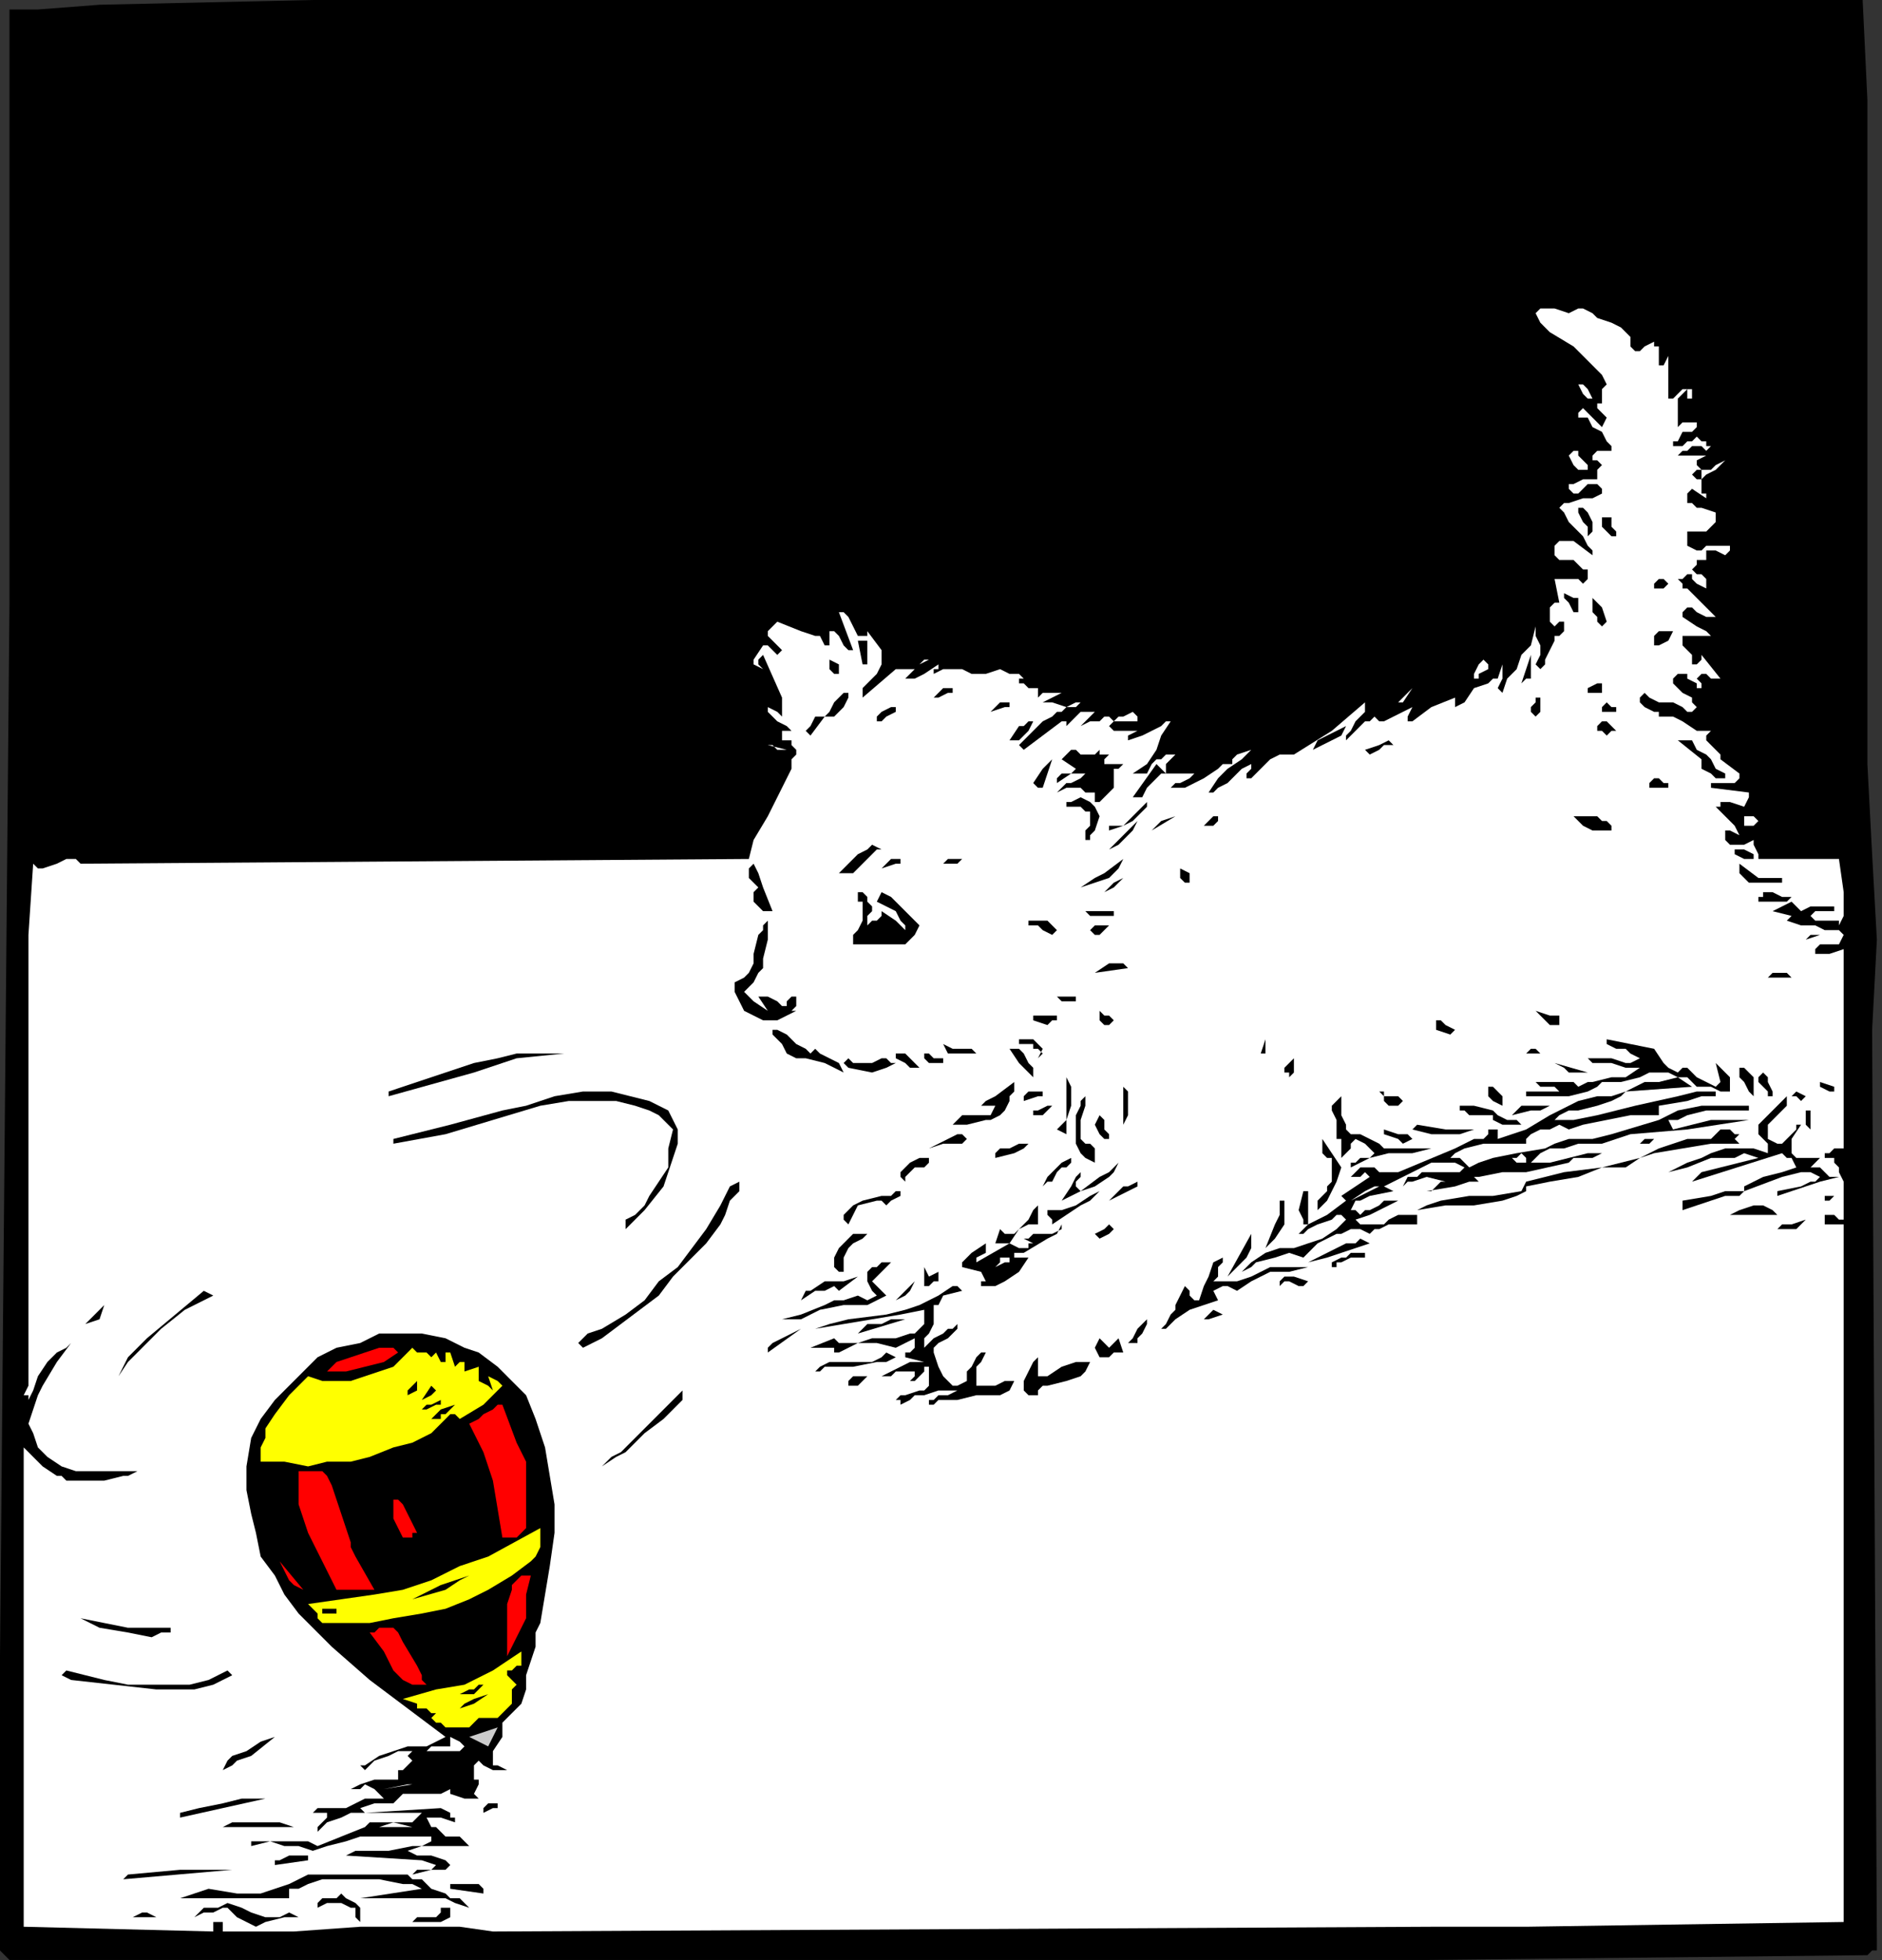 <?xml version="1.0" encoding="UTF-8" standalone="no"?>
<svg
   xmlns:dc="http://purl.org/dc/elements/1.1/"
   xmlns:cc="http://creativecommons.org/ns#"
   xmlns:rdf="http://www.w3.org/1999/02/22-rdf-syntax-ns#"
   xmlns:svg="http://www.w3.org/2000/svg"
   xmlns="http://www.w3.org/2000/svg"
   xmlns:sodipodi="http://sodipodi.sourceforge.net/DTD/sodipodi-0.dtd"
   xmlns:inkscape="http://www.inkscape.org/namespaces/inkscape"
   version="1.0"
   width="83.961mm"
   height="87.436mm"
   id="svg358"
   sodipodi:docname="AG000017.WMF">
  <rect width="100%" height="100%" fill="#333333" stroke="none"/>
  <sodipodi:namedview
     pagecolor="#ffffff"
     bordercolor="#666666"
     borderopacity="1"
     objecttolerance="10"
     gridtolerance="10"
     guidetolerance="10"
     inkscape:pageopacity="0"
     inkscape:pageshadow="2"
     inkscape:window-width="640"
     inkscape:window-height="480"
     id="namedview360" />
  <defs
     id="defs6">
    <clipPath
       clipPathUnits="userSpaceOnUse"
       id="clipWmfPath1">
      <path
         d="M 0,0 L 317.267,0 L 317.267,330.4 L 0,330.4 z"
         id="path2" />
    </clipPath>
    <pattern
       id="WMFhbasepattern"
       patternUnits="userSpaceOnUse"
       width="6"
       height="6"
       x="0"
       y="0" />
  </defs>
  <path
     style="fill:#000000;fill-rule:nonzero;fill-opacity:1;stroke:none;"
     clip-path="url(#clipWmfPath1)"
     d="  M 314.869,16.8   L 314.869,42.4   L 314.869,66.4   L 314.869,90.4   L 314.869,114.4   L 314.869,128.8   L 315.668,144   L 316.468,158.4   L 315.668,173.6   L 316.468,327.2   L 316.468,328   L 316.468,328.8   L 315.668,328.8   L 314.869,329.6   L 240.547,330.4   L 1.598,330.4   L 0.799,329.6   L 0.799,329.6   L 0,328.8   L 0,328   L 0,279.2   L 1.598,101.6   L 1.598,1.6   L 3.197,1.6   L 6.393,1.6   L 16.782,0.8   L 52.745,0   L 103.092,0   L 160.631,0   L 266.12,0   L 314.07,0   L 314.869,16.8  z "
     id="path8" />
  <path
     style="fill:#ffffff;fill-rule:nonzero;fill-opacity:1;stroke:none;"
     clip-path="url(#clipWmfPath1)"
     d="  M 266.92,52   L 268.518,52.8   L 269.317,53.6   L 271.715,54.4   L 273.313,55.2   L 274.112,56   L 274.911,56.8   L 274.911,58.4   L 275.71,59.2   L 276.509,59.2   L 277.309,58.4   L 278.907,57.6   L 278.907,58.4   L 278.907,58.4   L 279.706,58.4   L 279.706,60   L 279.706,60.8   L 279.706,61.6   L 280.505,61.6   L 281.304,60   L 281.304,62.4   L 281.304,64   L 281.304,65.6   L 281.304,66.4   L 281.304,67.2   L 281.304,67.2   L 282.104,67.2   L 282.903,66.4   L 283.702,65.6   L 283.702,65.6   L 284.501,65.6   L 285.3,65.6   L 285.3,67.2   L 284.501,67.2   L 284.501,66.4   L 284.501,65.6   L 283.702,66.4   L 282.903,67.2   L 282.903,68.8   L 282.903,70.4   L 282.903,72   L 283.702,71.2   L 284.501,71.2   L 285.3,71.2   L 286.099,71.2   L 286.099,72   L 285.3,72.8   L 283.702,72.8   L 282.903,74.4   L 282.104,74.4   L 282.104,75.2   L 282.903,75.2   L 283.702,75.2   L 284.501,74.4   L 285.3,74.4   L 286.099,73.6   L 286.899,74.4   L 287.698,74.4   L 287.698,75.2   L 288.497,75.2   L 287.698,76   L 286.899,75.2   L 286.899,75.2   L 285.3,75.2   L 284.501,76   L 283.702,76   L 282.903,76.8   L 282.903,76.8   L 287.698,76.8   L 286.099,77.6   L 286.099,78.4   L 286.099,78.4   L 286.899,79.2   L 286.099,79.2   L 285.3,80   L 286.099,80.8   L 286.899,80.8   L 286.899,80.8   L 286.899,80   L 286.899,79.2   L 288.497,79.2   L 289.296,78.4   L 290.894,77.6   L 289.296,79.2   L 287.698,80   L 286.899,80.8   L 286.899,81.6   L 286.899,82.4   L 286.899,83.2   L 287.698,83.2   L 287.698,84   L 285.3,82.4   L 284.501,83.2   L 284.501,84   L 284.501,84.8   L 285.3,84.8   L 286.099,85.6   L 286.899,85.6   L 289.296,86.4   L 289.296,87.2   L 289.296,87.2   L 289.296,88   L 289.296,88   L 288.497,88.8   L 287.698,89.6   L 286.099,89.6   L 284.501,89.6   L 284.501,91.2   L 284.501,92   L 286.099,92.8   L 286.899,92.8   L 287.698,92   L 289.296,92   L 290.894,92   L 291.694,92   L 291.694,92.8   L 290.894,93.6   L 289.296,92.8   L 288.497,92.8   L 287.698,92.8   L 287.698,93.6   L 287.698,94.4   L 286.099,94.4   L 286.099,94.4   L 286.099,95.2   L 286.099,95.2   L 285.3,96   L 286.099,96.8   L 286.899,96.8   L 287.698,97.6   L 287.698,98.4   L 287.698,99.2   L 286.099,98.4   L 285.3,97.6   L 285.3,96.8   L 284.501,96.8   L 283.702,97.6   L 282.903,97.6   L 283.702,98.4   L 283.702,99.2   L 284.501,99.2   L 286.099,100.8   L 286.899,101.6   L 289.296,104   L 288.497,104   L 287.698,104   L 286.099,103.2   L 285.3,102.4   L 284.501,102.4   L 283.702,103.2   L 283.702,104   L 286.099,105.6   L 287.698,106.4   L 287.698,106.4   L 288.497,107.2   L 286.099,107.2   L 283.702,107.2   L 283.702,108   L 283.702,108.8   L 284.501,109.6   L 285.3,110.4   L 285.3,112   L 286.099,112   L 286.099,112   L 286.899,111.2   L 286.899,110.4   L 290.095,114.4   L 289.296,114.4   L 288.497,114.4   L 287.698,113.6   L 287.698,113.6   L 286.899,113.6   L 286.899,113.6   L 286.099,114.4   L 286.899,115.2   L 286.899,116   L 287.698,116   L 286.099,116   L 286.099,115.2   L 284.501,114.4   L 284.501,113.6   L 283.702,113.6   L 282.903,113.6   L 282.104,114.4   L 282.104,115.2   L 282.903,116   L 283.702,116.8   L 285.3,117.6   L 285.3,118.4   L 286.099,119.2   L 285.3,120   L 284.501,120   L 283.702,119.2   L 283.702,119.2   L 282.104,118.4   L 281.304,118.4   L 281.304,118.4   L 280.505,118.4   L 279.706,118.4   L 279.706,118.4   L 278.108,117.6   L 277.309,116.8   L 277.309,116.8   L 276.509,117.6   L 276.509,118.4   L 276.509,118.4   L 277.309,119.2   L 278.907,120   L 279.706,120   L 279.706,120.8   L 280.505,120.8   L 282.104,120.8   L 283.702,121.6   L 286.099,123.2   L 286.899,123.2   L 286.899,123.2   L 288.497,123.2   L 287.698,124   L 287.698,124   L 287.698,124.8   L 288.497,125.6   L 290.095,127.2   L 290.095,127.2   L 290.095,128   L 290.095,128   L 293.292,130.4   L 293.292,131.2   L 292.493,132   L 290.894,132   L 290.095,132   L 288.497,132   L 288.497,132   L 288.497,132.8   L 288.497,132.8   L 294.89,133.6   L 294.89,134.4   L 294.89,134.4   L 294.091,136   L 291.694,135.2   L 290.894,135.2   L 290.095,135.2   L 290.095,136   L 289.296,136   L 290.894,137.6   L 291.694,138.4   L 292.493,139.2   L 293.292,140.8   L 291.694,140   L 291.694,140   L 290.894,140   L 290.894,140.8   L 290.894,140.8   L 290.894,141.6   L 291.694,142.4   L 293.292,142.4   L 294.091,142.4   L 295.689,141.6   L 295.689,142.4   L 296.488,144   L 296.488,144.8   L 298.087,144.8   L 310.074,144.8   L 310.873,150.4   L 310.873,152.8   L 310.873,154.4   L 310.074,156   L 310.074,155.2   L 309.275,155.2   L 307.677,155.2   L 306.878,155.2   L 306.078,155.2   L 305.279,154.4   L 305.279,154.4   L 306.078,153.6   L 306.878,153.6   L 308.476,153.6   L 309.275,153.6   L 309.275,152.8   L 308.476,152.8   L 306.878,152.8   L 306.078,152.8   L 305.279,152.8   L 303.681,153.6   L 302.882,152.8   L 302.083,152   L 300.484,152.8   L 298.886,153.6   L 302.083,154.4   L 302.083,154.4   L 302.083,154.4   L 302.083,154.4   L 301.283,155.2   L 303.681,156   L 306.078,156   L 307.677,156.8   L 310.074,156.8   L 310.873,157.6   L 310.873,157.6   L 310.074,159.2   L 310.074,159.2   L 309.275,159.2   L 307.677,159.2   L 306.878,159.2   L 306.878,159.2   L 306.078,160   L 306.078,160.8   L 306.878,160.8   L 308.476,160.8   L 310.873,160   L 310.873,193.6   L 310.074,193.6   L 309.275,193.6   L 308.476,194.4   L 307.677,194.4   L 307.677,195.2   L 308.476,195.2   L 309.275,195.2   L 309.275,196   L 310.074,196.8   L 310.074,197.6   L 310.873,199.2   L 310.873,205.6   L 310.074,205.6   L 309.275,204.8   L 308.476,204.8   L 307.677,204.8   L 307.677,205.6   L 307.677,206.4   L 308.476,206.4   L 309.275,206.4   L 310.873,206.4   L 310.873,266.4   L 310.873,324   L 257.33,324.8   L 241.346,324.8   L 83.113,325.6   L 77.519,324.8   L 71.924,324.8   L 60.736,324.8   L 49.548,325.6   L 37.561,325.6   L 37.561,324.8   L 37.561,324.8   L 37.561,324   L 36.761,324   L 35.962,324   L 35.962,324.8   L 35.962,325.6   L 3.996,324.8   L 3.996,244   L 5.594,245.6   L 7.192,247.2   L 9.59,248.8   L 10.389,248.8   L 11.188,249.6   L 14.385,249.6   L 17.582,249.6   L 20.778,248.8   L 21.577,248.8   L 23.176,248   L 17.582,248   L 15.184,248   L 12.787,248   L 10.389,247.2   L 7.992,245.6   L 6.393,244   L 5.594,241.6   L 4.795,240   L 5.594,237.6   L 6.393,235.2   L 7.192,233.6   L 9.59,229.6   L 11.987,226.4   L 11.188,227.2   L 9.59,228   L 8.791,228.8   L 7.992,229.6   L 6.393,232   L 5.594,234.4   L 4.795,236   L 4.795,235.2   L 3.996,235.2   L 4.795,233.6   L 4.795,232.8   L 4.795,232   L 4.795,231.2   L 4.795,212   L 4.795,202.4   L 4.795,192.8   L 4.795,169.6   L 4.795,157.6   L 5.594,145.6   L 6.393,146.4   L 7.192,146.4   L 9.59,145.6   L 11.188,144.8   L 12.787,144.8   L 13.586,145.6   L 126.267,144.8   L 127.067,141.6   L 129.464,137.6   L 131.062,134.4   L 132.661,131.2   L 133.46,129.6   L 133.46,128   L 134.259,127.2   L 134.259,126.4   L 133.46,125.6   L 133.46,124.8   L 131.861,124.8   L 131.861,124   L 131.861,123.2   L 132.661,123.2   L 133.46,123.2   L 133.46,123.2   L 133.46,123.2   L 132.661,122.4   L 131.062,121.6   L 130.263,120.8   L 129.464,120   L 129.464,119.2   L 131.062,120   L 131.861,120.8   L 131.861,120.8   L 131.861,120   L 131.861,118.4   L 131.861,118.4   L 131.861,117.6   L 128.665,110.4   L 127.866,111.2   L 127.866,111.2   L 127.866,112   L 128.665,112.8   L 127.067,112   L 127.067,111.2   L 128.665,108.8   L 129.464,108.8   L 130.263,109.6   L 131.062,110.4   L 131.062,110.4   L 131.861,109.6   L 131.062,108.8   L 130.263,108   L 129.464,107.2   L 129.464,106.4   L 129.464,106.4   L 130.263,105.6   L 131.062,104.8   L 135.058,106.4   L 137.456,107.2   L 138.255,107.2   L 139.054,108.8   L 139.853,108.8   L 139.853,106.4   L 140.652,106.4   L 141.451,107.2   L 142.251,108.8   L 143.05,109.6   L 143.05,109.6   L 143.849,109.6   L 143.849,109.6   L 141.451,103.2   L 142.251,103.2   L 143.05,104   L 143.849,105.6   L 144.648,107.2   L 145.447,107.2   L 146.246,107.2   L 146.246,106.4   L 148.644,109.6   L 148.644,111.2   L 148.644,112   L 147.845,113.6   L 147.046,114.4   L 145.447,116   L 145.447,116.8   L 145.447,116.8   L 145.447,117.6   L 151.041,112.8   L 151.84,112.8   L 152.64,112.8   L 154.238,112.8   L 155.037,112   L 155.836,111.2   L 156.635,111.2   L 155.037,112   L 154.238,112.8   L 153.439,113.6   L 152.64,114.4   L 154.238,114.4   L 155.836,113.6   L 158.234,112   L 158.234,112.8   L 157.435,112.8   L 157.435,113.6   L 157.435,113.6   L 159.033,112.8   L 160.631,112.8   L 162.23,112.8   L 163.828,113.6   L 163.828,113.6   L 166.225,113.6   L 168.623,112.8   L 170.221,113.6   L 171.819,113.6   L 172.619,114.4   L 171.819,114.4   L 171.819,115.2   L 172.619,115.2   L 173.418,116   L 175.016,116   L 175.016,116.8   L 175.016,117.6   L 175.815,116.8   L 177.414,116.8   L 179.012,116.8   L 177.414,117.6   L 175.815,118.4   L 175.815,118.4   L 177.414,118.4   L 179.811,119.2   L 181.409,118.4   L 182.209,118.4   L 182.209,118.4   L 181.409,119.2   L 179.811,119.2   L 179.012,120   L 178.213,120   L 177.414,120.8   L 175.815,121.6   L 174.217,123.2   L 173.418,124   L 171.819,125.6   L 172.619,126.4   L 179.012,121.6   L 179.811,121.6   L 179.811,122.4   L 180.61,121.6   L 181.409,120.8   L 182.209,120   L 183.008,120   L 185.405,120   L 184.606,120   L 183.807,120.8   L 182.209,122.4   L 183.807,121.6   L 185.405,121.6   L 186.204,120.8   L 187.004,120.8   L 187.803,121.6   L 188.602,120.8   L 189.401,120.8   L 190.999,120   L 191.798,120.8   L 191.798,120.8   L 191.798,121.6   L 190.999,121.6   L 190.2,121.6   L 189.401,121.6   L 187.803,121.6   L 187.004,122.4   L 187.803,123.2   L 187.803,123.2   L 189.401,123.2   L 190.999,123.2   L 192.598,123.2   L 191.798,123.2   L 190.2,124   L 190.2,124.8   L 192.598,124   L 194.196,123.2   L 195.794,122.4   L 196.593,121.6   L 197.393,121.6   L 195.794,124   L 194.995,126.4   L 193.397,128.8   L 190.999,130.4   L 192.598,130.4   L 193.397,130.4   L 194.196,128.8   L 194.995,128   L 195.794,128   L 196.593,127.2   L 198.192,127.2   L 197.393,128   L 196.593,128.8   L 196.593,129.6   L 196.593,130.4   L 194.995,128.8   L 190.999,134.4   L 192.598,134.4   L 193.397,132.8   L 194.196,132   L 195.794,130.4   L 198.192,130.4   L 201.388,130.4   L 200.589,131.2   L 200.589,131.2   L 198.991,132   L 198.192,132   L 197.393,132.8   L 197.393,132.8   L 198.991,132.8   L 199.79,132.8   L 202.987,131.2   L 205.384,129.6   L 206.183,128.8   L 207.782,128.8   L 207.782,128   L 208.581,127.2   L 210.978,126.4   L 209.38,128   L 206.983,129.6   L 205.384,131.2   L 203.786,133.6   L 204.585,133.6   L 205.384,132.8   L 206.983,132   L 208.581,130.4   L 209.38,129.6   L 210.978,128.8   L 210.978,129.6   L 210.978,129.6   L 210.179,130.4   L 210.179,131.2   L 210.978,131.2   L 214.175,128   L 215.773,127.2   L 216.572,127.2   L 216.572,127.2   L 218.171,127.2   L 224.564,123.2   L 230.158,118.4   L 230.158,119.2   L 230.158,120   L 228.56,121.6   L 227.761,123.2   L 226.962,124   L 226.962,124   L 226.962,124.8   L 229.359,122.4   L 230.158,121.6   L 230.957,121.6   L 231.757,120.8   L 232.556,121.6   L 233.355,121.6   L 234.953,120.8   L 236.551,120   L 238.15,119.2   L 237.351,120.8   L 237.351,121.6   L 237.351,121.6   L 238.15,121.6   L 241.346,119.2   L 245.342,117.6   L 245.342,119.2   L 246.941,118.4   L 248.539,116   L 250.936,115.2   L 251.736,114.4   L 252.535,114.4   L 253.334,112   L 253.334,113.6   L 253.334,114.4   L 252.535,116   L 252.535,116   L 253.334,116.8   L 254.133,114.4   L 255.731,112.8   L 256.53,110.4   L 258.129,108.8   L 258.928,105.6   L 258.928,107.2   L 259.727,108.8   L 259.727,110.4   L 258.928,112   L 259.727,112.8   L 260.526,112   L 260.526,111.2   L 261.325,109.6   L 262.125,108   L 262.125,107.2   L 262.924,107.2   L 262.924,107.2   L 263.723,106.4   L 263.723,106.4   L 263.723,105.6   L 263.723,105.6   L 263.723,104.8   L 262.924,104.8   L 262.125,105.6   L 261.325,104.8   L 261.325,104   L 261.325,102.4   L 262.125,101.6   L 262.924,101.6   L 262.125,97.6   L 262.924,97.6   L 264.522,97.6   L 266.12,97.6   L 266.92,98.4   L 267.719,97.6   L 267.719,96.8   L 267.719,96   L 266.92,96   L 266.12,95.2   L 265.321,94.4   L 263.723,94.4   L 262.924,94.4   L 262.125,93.6   L 262.125,92.8   L 262.125,92   L 262.924,91.2   L 263.723,91.2   L 264.522,91.2   L 265.321,91.2   L 268.518,93.6   L 268.518,92.8   L 267.719,92   L 266.92,90.4   L 264.522,88   L 263.723,86.4   L 262.924,85.6   L 263.723,84.8   L 264.522,84.8   L 266.92,84   L 267.719,84   L 268.518,84   L 270.116,83.2   L 270.116,83.2   L 270.116,83.2   L 270.116,82.4   L 269.317,81.6   L 268.518,81.6   L 267.719,81.6   L 266.12,83.2   L 265.321,83.2   L 265.321,83.2   L 264.522,82.4   L 264.522,81.6   L 265.321,81.6   L 266.92,80.8   L 267.719,80.8   L 268.518,80.8   L 269.317,80.8   L 269.317,80   L 269.317,80   L 269.317,79.2   L 270.116,78.4   L 270.116,78.4   L 269.317,77.6   L 268.518,77.6   L 268.518,76.8   L 268.518,76.8   L 269.317,76   L 271.715,76   L 271.715,75.2   L 270.915,74.4   L 270.116,72.8   L 268.518,72   L 267.719,70.4   L 266.12,70.4   L 266.12,69.6   L 266.12,69.6   L 266.92,68.8   L 270.116,72   L 270.915,70.4   L 270.116,69.6   L 269.317,68.8   L 269.317,68   L 270.116,68   L 270.116,68   L 270.116,67.2   L 270.116,65.6   L 270.116,65.6   L 270.915,64.8   L 270.116,63.2   L 268.518,61.6   L 266.92,60   L 265.321,58.4   L 261.325,56   L 259.727,54.4   L 259.727,54.4   L 258.928,52.8   L 259.727,52   L 260.526,52   L 261.325,52   L 262.125,52   L 264.522,52.8   L 266.12,52   L 266.92,52  z "
     id="path10" />
  <path
     style="fill:#ffffff;fill-rule:nonzero;fill-opacity:1;stroke:none;"
     clip-path="url(#clipWmfPath1)"
     d="  M 268.518,67.2   L 267.719,67.2   L 266.92,66.4   L 266.12,64.8   L 266.92,64.8   L 267.719,65.6   L 268.518,67.2  z "
     id="path12" />
  <path
     style="fill:#ffffff;fill-rule:nonzero;fill-opacity:1;stroke:none;"
     clip-path="url(#clipWmfPath1)"
     d="  M 267.719,79.2   L 267.719,79.2   L 266.92,79.2   L 266.12,79.2   L 265.321,78.4   L 264.522,76.8   L 265.321,76   L 265.321,76   L 266.12,76   L 266.12,76.8   L 267.719,78.4   L 267.719,79.2  z "
     id="path14" />
  <path
     style="fill:#000000;fill-rule:nonzero;fill-opacity:1;stroke:none;"
     clip-path="url(#clipWmfPath1)"
     d="  M 268.518,88.8   L 268.518,89.6   L 268.518,89.6   L 267.719,90.4   L 267.719,88.8   L 266.92,88   L 266.12,86.4   L 266.12,86.4   L 266.12,85.6   L 266.92,85.6   L 267.719,86.4   L 268.518,88   L 268.518,88.8  z "
     id="path16" />
  <path
     style="fill:#000000;fill-rule:nonzero;fill-opacity:1;stroke:none;"
     clip-path="url(#clipWmfPath1)"
     d="  M 272.514,89.6   L 272.514,90.4   L 271.715,90.4   L 271.715,90.4   L 270.915,89.6   L 270.116,88.8   L 270.116,88   L 270.116,87.2   L 270.915,87.2   L 271.715,87.2   L 271.715,88   L 271.715,88.8   L 272.514,89.6  z "
     id="path18" />
  <path
     style="fill:#000000;fill-rule:nonzero;fill-opacity:1;stroke:none;"
     clip-path="url(#clipWmfPath1)"
     d="  M 281.304,98.4   L 280.505,99.2   L 279.706,99.2   L 278.907,99.2   L 278.907,99.2   L 278.907,98.4   L 278.907,98.4   L 279.706,97.6   L 280.505,97.6   L 281.304,98.4  z "
     id="path20" />
  <path
     style="fill:#000000;fill-rule:nonzero;fill-opacity:1;stroke:none;"
     clip-path="url(#clipWmfPath1)"
     d="  M 266.12,101.6   L 266.12,102.4   L 266.12,103.2   L 265.321,103.2   L 264.522,101.6   L 263.723,100.8   L 263.723,100   L 263.723,100   L 265.321,100.8   L 266.12,100.8   L 266.12,101.6   L 266.12,101.6  z "
     id="path22" />
  <path
     style="fill:#000000;fill-rule:nonzero;fill-opacity:1;stroke:none;"
     clip-path="url(#clipWmfPath1)"
     d="  M 270.915,104.8   L 270.116,105.6   L 270.116,105.6   L 269.317,104.8   L 269.317,104   L 268.518,103.2   L 268.518,100.8   L 269.317,101.6   L 270.116,102.4   L 270.915,104.8  z "
     id="path24" />
  <path
     style="fill:#000000;fill-rule:nonzero;fill-opacity:1;stroke:none;"
     clip-path="url(#clipWmfPath1)"
     d="  M 282.104,106.4   L 281.304,108   L 279.706,108.8   L 279.706,108.8   L 278.907,108.8   L 278.907,107.2   L 279.706,106.4   L 280.505,106.4   L 281.304,106.4   L 282.104,106.4  z "
     id="path26" />
  <path
     style="fill:#000000;fill-rule:nonzero;fill-opacity:1;stroke:none;"
     clip-path="url(#clipWmfPath1)"
     d="  M 146.246,111.2   L 146.246,112   L 146.246,112   L 145.447,112   L 144.648,108   L 146.246,108   L 146.246,109.6   L 146.246,111.2  z "
     id="path28" />
  <path
     style="fill:#000000;fill-rule:nonzero;fill-opacity:1;stroke:none;"
     clip-path="url(#clipWmfPath1)"
     d="  M 258.129,114.4   L 257.33,114.4   L 256.53,115.2   L 258.129,110.4   L 258.129,111.2   L 258.129,112   L 258.129,113.6   L 258.129,114.4  z "
     id="path30" />
  <path
     style="fill:#000000;fill-rule:nonzero;fill-opacity:1;stroke:none;"
     clip-path="url(#clipWmfPath1)"
     d="  M 141.451,112.8   L 141.451,113.6   L 140.652,113.6   L 139.853,112.8   L 139.853,112   L 139.853,111.2   L 141.451,112   L 141.451,112   L 141.451,112.8   L 141.451,112.8  z "
     id="path32" />
  <path
     style="fill:#ffffff;fill-rule:nonzero;fill-opacity:1;stroke:none;"
     clip-path="url(#clipWmfPath1)"
     d="  M 249.338,113.6   L 249.338,114.4   L 248.539,114.4   L 248.539,113.6   L 249.338,112   L 250.137,111.2   L 250.936,112   L 250.936,112.8   L 249.338,113.6  z "
     id="path34" />
  <path
     style="fill:#000000;fill-rule:nonzero;fill-opacity:1;stroke:none;"
     clip-path="url(#clipWmfPath1)"
     d="  M 270.116,116.8   L 269.317,116.8   L 267.719,116.8   L 267.719,116.8   L 267.719,116   L 269.317,115.2   L 269.317,115.2   L 270.116,115.2   L 270.116,116   L 270.116,116.8  z "
     id="path36" />
  <path
     style="fill:#000000;fill-rule:nonzero;fill-opacity:1;stroke:none;"
     clip-path="url(#clipWmfPath1)"
     d="  M 160.631,116   L 160.631,116.8   L 159.832,116.8   L 158.234,117.6   L 157.435,117.6   L 158.234,116.8   L 159.033,116   L 160.631,116  z "
     id="path38" />
  <path
     style="fill:#000000;fill-rule:nonzero;fill-opacity:1;stroke:none;"
     clip-path="url(#clipWmfPath1)"
     d="  M 143.849,116   L 143.05,116.8   L 143.05,117.6   L 142.251,119.2   L 140.652,120.8   L 139.853,120.8   L 139.054,120.8   L 136.656,124   L 136.656,124   L 135.857,123.2   L 136.656,122.4   L 137.456,120.8   L 139.054,120.8   L 139.853,120   L 140.652,118.4   L 142.251,116.8   L 143.05,116.8   L 143.849,116  z "
     id="path40" />
  <path
     style="fill:#ffffff;fill-rule:nonzero;fill-opacity:1;stroke:none;"
     clip-path="url(#clipWmfPath1)"
     d="  M 235.752,118.4   L 238.15,116   L 236.551,118.4   L 235.752,118.4  z "
     id="path42" />
  <path
     style="fill:#000000;fill-rule:nonzero;fill-opacity:1;stroke:none;"
     clip-path="url(#clipWmfPath1)"
     d="  M 259.727,117.6   L 259.727,119.2   L 259.727,120   L 258.928,120.8   L 258.928,120.8   L 258.129,120   L 258.129,119.2   L 258.928,118.4   L 258.928,117.6   L 259.727,117.6  z "
     id="path44" />
  <path
     style="fill:#000000;fill-rule:nonzero;fill-opacity:1;stroke:none;"
     clip-path="url(#clipWmfPath1)"
     d="  M 170.221,118.4   L 170.221,119.2   L 169.422,119.2   L 167.025,120   L 167.025,120   L 167.824,119.2   L 168.623,118.4   L 170.221,118.4  z "
     id="path46" />
  <path
     style="fill:#000000;fill-rule:nonzero;fill-opacity:1;stroke:none;"
     clip-path="url(#clipWmfPath1)"
     d="  M 272.514,119.2   L 272.514,120   L 271.715,120   L 270.915,120   L 270.116,120   L 270.116,119.2   L 270.116,119.2   L 270.915,118.4   L 271.715,119.2   L 272.514,119.2  z "
     id="path48" />
  <path
     style="fill:#000000;fill-rule:nonzero;fill-opacity:1;stroke:none;"
     clip-path="url(#clipWmfPath1)"
     d="  M 151.041,119.2   L 151.041,120   L 149.443,120.8   L 148.644,121.6   L 147.845,121.6   L 147.845,120.8   L 148.644,120   L 150.242,119.2   L 151.041,119.2  z "
     id="path50" />
  <path
     style="fill:#000000;fill-rule:nonzero;fill-opacity:1;stroke:none;"
     clip-path="url(#clipWmfPath1)"
     d="  M 174.217,121.6   L 173.418,123.2   L 172.619,124   L 171.819,124.8   L 170.221,124.8   L 171.819,122.4   L 172.619,122.4   L 173.418,121.6   L 174.217,121.6  z "
     id="path52" />
  <path
     style="fill:#000000;fill-rule:nonzero;fill-opacity:1;stroke:none;"
     clip-path="url(#clipWmfPath1)"
     d="  M 272.514,123.2   L 271.715,123.2   L 270.915,124   L 270.116,123.2   L 269.317,123.2   L 269.317,122.4   L 269.317,122.4   L 270.116,121.6   L 270.915,121.6   L 271.715,122.4   L 272.514,123.2  z "
     id="path54" />
  <path
     style="fill:#000000;fill-rule:nonzero;fill-opacity:1;stroke:none;"
     clip-path="url(#clipWmfPath1)"
     d="  M 226.962,122.4   L 226.162,124   L 224.564,124.8   L 222.966,125.6   L 221.367,126.4   L 222.167,124.8   L 223.765,124   L 226.962,122.4  z "
     id="path56" />
  <path
     style="fill:#000000;fill-rule:nonzero;fill-opacity:1;stroke:none;"
     clip-path="url(#clipWmfPath1)"
     d="  M 289.296,129.6   L 290.894,130.4   L 290.894,131.2   L 290.095,131.2   L 289.296,131.2   L 288.497,130.4   L 286.899,129.6   L 286.899,128.8   L 286.899,128.8   L 286.899,128   L 282.903,124.8   L 283.702,124.8   L 283.702,124.8   L 285.3,124.8   L 286.099,126.4   L 287.698,127.2   L 288.497,128   L 289.296,129.6  z "
     id="path58" />
  <path
     style="fill:#000000;fill-rule:nonzero;fill-opacity:1;stroke:none;"
     clip-path="url(#clipWmfPath1)"
     d="  M 234.953,125.6   L 234.154,125.6   L 233.355,125.6   L 232.556,126.4   L 230.957,127.2   L 230.957,127.2   L 230.158,126.4   L 232.556,125.6   L 234.154,124.8   L 234.154,124.8   L 234.154,124.8   L 234.953,125.6  z "
     id="path60" />
  <path
     style="fill:#ffffff;fill-rule:nonzero;fill-opacity:1;stroke:none;"
     clip-path="url(#clipWmfPath1)"
     d="  M 132.661,126.4   L 131.861,126.4   L 131.062,126.4   L 130.263,125.6   L 129.464,125.6   L 132.661,126.4  z "
     id="path62" />
  <path
     style="fill:#000000;fill-rule:nonzero;fill-opacity:1;stroke:none;"
     clip-path="url(#clipWmfPath1)"
     d="  M 186.204,128.8   L 189.401,128.8   L 188.602,129.6   L 187.803,129.6   L 187.803,130.4   L 187.803,131.2   L 187.803,132   L 187.803,132.8   L 187.803,132.8   L 187.004,133.6   L 186.204,134.4   L 185.405,135.2   L 184.606,135.2   L 184.606,134.4   L 184.606,133.6   L 183.008,133.6   L 182.209,132.8   L 181.409,132.8   L 179.811,132.8   L 178.213,133.6   L 179.012,132.8   L 179.811,132   L 180.61,132   L 182.209,131.2   L 183.008,130.4   L 181.409,130.4   L 180.61,130.4   L 178.213,132   L 178.213,131.2   L 179.012,130.4   L 179.811,130.4   L 180.61,130.4   L 181.409,129.6   L 181.409,129.6   L 179.012,128   L 179.811,127.2   L 180.61,126.4   L 181.409,126.4   L 182.209,127.2   L 183.807,127.2   L 184.606,127.2   L 185.405,126.4   L 185.405,127.2   L 186.204,127.2   L 186.204,127.2   L 187.004,127.2   L 186.204,128   L 186.204,128.8  z "
     id="path64" />
  <path
     style="fill:#000000;fill-rule:nonzero;fill-opacity:1;stroke:none;"
     clip-path="url(#clipWmfPath1)"
     d="  M 175.815,132.8   L 175.815,132.8   L 175.016,132.8   L 174.217,132   L 175.815,129.6   L 176.614,128.8   L 176.614,128.8   L 177.414,128   L 175.815,132.8  z "
     id="path66" />
  <path
     style="fill:#000000;fill-rule:nonzero;fill-opacity:1;stroke:none;"
     clip-path="url(#clipWmfPath1)"
     d="  M 281.304,132.8   L 278.907,132.8   L 278.108,132.8   L 278.108,132   L 278.108,132   L 278.907,131.2   L 279.706,131.2   L 280.505,132   L 281.304,132   L 281.304,132.8  z "
     id="path68" />
  <path
     style="fill:#000000;fill-rule:nonzero;fill-opacity:1;stroke:none;"
     clip-path="url(#clipWmfPath1)"
     d="  M 185.405,137.6   L 184.606,140   L 183.807,140.8   L 183.807,141.6   L 183.807,141.6   L 183.008,141.6   L 183.008,140   L 183.807,139.2   L 183.807,137.6   L 183.807,136.8   L 183.008,136.8   L 182.209,136   L 181.409,136   L 180.61,136   L 179.811,136   L 179.811,135.2   L 179.811,135.2   L 180.61,135.2   L 182.209,134.4   L 183.807,135.2   L 184.606,136   L 185.405,137.6  z "
     id="path70" />
  <path
     style="fill:#000000;fill-rule:nonzero;fill-opacity:1;stroke:none;"
     clip-path="url(#clipWmfPath1)"
     d="  M 187.004,140   L 187.004,139.2   L 187.803,139.2   L 189.401,139.2   L 191.798,136.8   L 193.397,135.2   L 193.397,136   L 192.598,136.8   L 191.798,137.6   L 190.999,138.4   L 189.401,139.2   L 187.004,140  z "
     id="path72" />
  <path
     style="fill:#000000;fill-rule:nonzero;fill-opacity:1;stroke:none;"
     clip-path="url(#clipWmfPath1)"
     d="  M 194.196,140   L 194.196,140   L 194.995,139.2   L 195.794,138.4   L 198.192,137.6   L 194.196,140  z "
     id="path74" />
  <path
     style="fill:#000000;fill-rule:nonzero;fill-opacity:1;stroke:none;"
     clip-path="url(#clipWmfPath1)"
     d="  M 271.715,140   L 270.116,140   L 268.518,140   L 266.92,139.2   L 265.321,137.6   L 266.92,137.6   L 269.317,137.6   L 270.116,138.4   L 270.915,138.4   L 271.715,139.2   L 271.715,140  z "
     id="path76" />
  <path
     style="fill:#ffffff;fill-rule:nonzero;fill-opacity:1;stroke:none;"
     clip-path="url(#clipWmfPath1)"
     d="  M 296.488,138.4   L 296.488,138.4   L 295.689,139.2   L 294.091,139.2   L 294.091,137.6   L 295.689,137.6   L 296.488,138.4  z "
     id="path78" />
  <path
     style="fill:#000000;fill-rule:nonzero;fill-opacity:1;stroke:none;"
     clip-path="url(#clipWmfPath1)"
     d="  M 205.384,137.6   L 205.384,138.4   L 204.585,139.2   L 202.987,139.2   L 202.987,140   L 202.987,139.2   L 203.786,138.4   L 204.585,137.6   L 205.384,137.6  z "
     id="path80" />
  <path
     style="fill:#000000;fill-rule:nonzero;fill-opacity:1;stroke:none;"
     clip-path="url(#clipWmfPath1)"
     d="  M 187.004,143.2   L 187.803,142.4   L 189.401,140.8   L 191.798,138.4   L 190.999,140   L 190.2,140.8   L 188.602,142.4   L 187.004,143.2  z "
     id="path82" />
  <path
     style="fill:#000000;fill-rule:nonzero;fill-opacity:1;stroke:none;"
     clip-path="url(#clipWmfPath1)"
     d="  M 148.644,143.2   L 147.845,143.2   L 147.046,144   L 145.447,145.6   L 143.849,147.2   L 143.05,147.2   L 141.451,147.2   L 144.648,144   L 146.246,143.2   L 147.046,142.4   L 147.046,142.4   L 148.644,143.2  z "
     id="path84" />
  <path
     style="fill:#000000;fill-rule:nonzero;fill-opacity:1;stroke:none;"
     clip-path="url(#clipWmfPath1)"
     d="  M 295.689,144.8   L 294.091,144.8   L 292.493,144   L 292.493,144   L 292.493,143.2   L 294.091,143.2   L 295.689,144   L 295.689,144   L 295.689,144.8  z "
     id="path86" />
  <path
     style="fill:#000000;fill-rule:nonzero;fill-opacity:1;stroke:none;"
     clip-path="url(#clipWmfPath1)"
     d="  M 189.401,144.8   L 188.602,146.4   L 187.004,148   L 184.606,148.8   L 182.209,149.6   L 182.209,149.6   L 184.606,148   L 186.204,147.2   L 189.401,144.8  z "
     id="path88" />
  <path
     style="fill:#000000;fill-rule:nonzero;fill-opacity:1;stroke:none;"
     clip-path="url(#clipWmfPath1)"
     d="  M 151.84,144.8   L 151.84,145.6   L 151.041,145.6   L 148.644,146.4   L 149.443,145.6   L 150.242,144.8   L 151.041,144.8   L 151.84,144.8  z "
     id="path90" />
  <path
     style="fill:#000000;fill-rule:nonzero;fill-opacity:1;stroke:none;"
     clip-path="url(#clipWmfPath1)"
     d="  M 162.23,144.8   L 161.43,145.6   L 160.631,145.6   L 159.033,145.6   L 159.832,144.8   L 159.832,144.8   L 162.23,144.8  z "
     id="path92" />
  <path
     style="fill:#000000;fill-rule:nonzero;fill-opacity:1;stroke:none;"
     clip-path="url(#clipWmfPath1)"
     d="  M 130.263,153.6   L 129.464,153.6   L 128.665,153.6   L 127.067,152   L 127.067,151.2   L 127.067,151.2   L 127.067,150.4   L 127.866,149.6   L 126.267,148   L 126.267,147.2   L 126.267,146.4   L 126.267,146.4   L 127.067,145.6   L 127.866,147.2   L 128.665,149.6   L 130.263,153.6  z "
     id="path94" />
  <path
     style="fill:#000000;fill-rule:nonzero;fill-opacity:1;stroke:none;"
     clip-path="url(#clipWmfPath1)"
     d="  M 300.484,148   L 300.484,148.8   L 298.886,148.8   L 296.488,148.8   L 294.89,148.8   L 294.091,148   L 293.292,147.2   L 293.292,145.6   L 296.488,148   L 298.087,148   L 298.886,148   L 300.484,148  z "
     id="path96" />
  <path
     style="fill:#000000;fill-rule:nonzero;fill-opacity:1;stroke:none;"
     clip-path="url(#clipWmfPath1)"
     d="  M 200.589,148.8   L 199.79,148.8   L 198.991,148   L 198.991,147.2   L 198.991,146.4   L 198.991,146.4   L 200.589,147.2   L 200.589,148   L 200.589,148.8   L 200.589,148.8  z "
     id="path98" />
  <path
     style="fill:#000000;fill-rule:nonzero;fill-opacity:1;stroke:none;"
     clip-path="url(#clipWmfPath1)"
     d="  M 189.401,148   L 188.602,148.8   L 187.803,149.6   L 186.204,150.4   L 187.004,149.6   L 187.803,148.8   L 189.401,148  z "
     id="path100" />
  <path
     style="fill:#000000;fill-rule:nonzero;fill-opacity:1;stroke:none;"
     clip-path="url(#clipWmfPath1)"
     d="  M 154.238,155.2   L 155.037,156   L 154.238,157.6   L 153.439,158.4   L 152.64,159.2   L 143.849,159.2   L 143.849,157.6   L 144.648,156.8   L 145.447,155.2   L 145.447,154.4   L 145.447,152.8   L 145.447,152   L 144.648,152   L 144.648,150.4   L 145.447,150.4   L 145.447,150.4   L 146.246,151.2   L 146.246,152   L 147.046,152.8   L 147.046,153.6   L 146.246,154.4   L 146.246,156   L 147.046,155.2   L 147.845,155.2   L 148.644,154.4   L 148.644,153.6   L 151.041,155.2   L 151.84,156   L 152.64,156.8   L 152.64,156   L 151.84,155.2   L 151.041,153.6   L 149.443,152.8   L 147.845,152   L 148.644,150.4   L 150.242,151.2   L 151.84,152.8   L 154.238,155.2  z "
     id="path102" />
  <path
     style="fill:#000000;fill-rule:nonzero;fill-opacity:1;stroke:none;"
     clip-path="url(#clipWmfPath1)"
     d="  M 302.083,151.2   L 301.283,152   L 299.685,152   L 298.087,152   L 296.488,152   L 296.488,151.2   L 297.288,151.2   L 297.288,150.4   L 298.886,150.4   L 300.484,151.2   L 302.083,151.2   L 302.083,151.2  z "
     id="path104" />
  <path
     style="fill:#000000;fill-rule:nonzero;fill-opacity:1;stroke:none;"
     clip-path="url(#clipWmfPath1)"
     d="  M 187.803,153.6   L 187.803,154.4   L 187.004,154.4   L 186.204,154.4   L 184.606,154.4   L 184.606,154.4   L 183.807,154.4   L 183.008,153.6   L 185.405,153.6   L 187.004,153.6   L 187.803,153.6  z "
     id="path106" />
  <path
     style="fill:#000000;fill-rule:nonzero;fill-opacity:1;stroke:none;"
     clip-path="url(#clipWmfPath1)"
     d="  M 126.267,166.4   L 125.468,167.2   L 126.267,168   L 127.067,168.8   L 129.464,170.4   L 129.464,170.4   L 127.866,168   L 128.665,168   L 129.464,168   L 131.062,168.8   L 131.861,169.6   L 132.661,169.6   L 132.661,168.8   L 133.46,168   L 134.259,168   L 134.259,168.8   L 134.259,169.6   L 133.46,170.4   L 134.259,170.4   L 134.259,170.4   L 132.661,171.2   L 131.062,172   L 128.665,172   L 127.067,171.2   L 125.468,170.4   L 124.669,168.8   L 123.87,167.2   L 123.87,166.4   L 123.87,165.6   L 125.468,164.8   L 126.267,164   L 127.067,162.4   L 127.067,160.8   L 127.866,157.6   L 128.665,156.8   L 128.665,156   L 129.464,155.2   L 129.464,158.4   L 128.665,161.6   L 128.665,163.2   L 127.866,164   L 127.067,165.6   L 126.267,166.4  z "
     id="path108" />
  <path
     style="fill:#000000;fill-rule:nonzero;fill-opacity:1;stroke:none;"
     clip-path="url(#clipWmfPath1)"
     d="  M 178.213,156.8   L 177.414,157.6   L 177.414,157.6   L 175.815,156.8   L 175.016,156   L 173.418,156   L 173.418,155.2   L 175.016,155.2   L 176.614,155.2   L 177.414,156   L 178.213,156.8  z "
     id="path110" />
  <path
     style="fill:#000000;fill-rule:nonzero;fill-opacity:1;stroke:none;"
     clip-path="url(#clipWmfPath1)"
     d="  M 187.803,156   L 187.004,156   L 186.204,156.8   L 185.405,157.6   L 184.606,157.6   L 183.807,156.8   L 184.606,156   L 185.405,156   L 187.004,156   L 187.803,156  z "
     id="path112" />
  <path
     style="fill:#000000;fill-rule:nonzero;fill-opacity:1;stroke:none;"
     clip-path="url(#clipWmfPath1)"
     d="  M 308.476,157.6   L 307.677,157.6   L 306.878,157.6   L 304.48,158.4   L 305.279,157.6   L 306.078,157.6   L 308.476,157.6  z "
     id="path114" />
  <path
     style="fill:#000000;fill-rule:nonzero;fill-opacity:1;stroke:none;"
     clip-path="url(#clipWmfPath1)"
     d="  M 190.2,163.2   L 184.606,164   L 187.004,162.4   L 188.602,162.4   L 189.401,162.4   L 189.401,162.4   L 190.2,163.2  z "
     id="path116" />
  <path
     style="fill:#000000;fill-rule:nonzero;fill-opacity:1;stroke:none;"
     clip-path="url(#clipWmfPath1)"
     d="  M 302.083,164.8   L 302.083,164.8   L 300.484,164.8   L 298.087,164.8   L 298.886,164   L 299.685,164   L 300.484,164   L 301.283,164   L 302.083,164.8  z "
     id="path118" />
  <path
     style="fill:#000000;fill-rule:nonzero;fill-opacity:1;stroke:none;"
     clip-path="url(#clipWmfPath1)"
     d="  M 181.409,168   L 181.409,168.8   L 180.61,168.8   L 179.012,168.8   L 178.213,168   L 179.012,168   L 179.811,168   L 181.409,168  z "
     id="path120" />
  <path
     style="fill:#000000;fill-rule:nonzero;fill-opacity:1;stroke:none;"
     clip-path="url(#clipWmfPath1)"
     d="  M 262.924,172.8   L 262.924,172.8   L 262.125,172.8   L 261.325,172.8   L 260.526,172   L 259.727,171.2   L 258.928,170.4   L 261.325,171.2   L 262.924,171.2   L 262.924,172   L 262.924,172   L 262.924,172.8  z "
     id="path122" />
  <path
     style="fill:#000000;fill-rule:nonzero;fill-opacity:1;stroke:none;"
     clip-path="url(#clipWmfPath1)"
     d="  M 187.803,172   L 187.004,172.8   L 187.004,172.8   L 186.204,172.8   L 185.405,172   L 185.405,171.2   L 185.405,171.2   L 185.405,171.2   L 185.405,170.4   L 186.204,171.2   L 187.004,171.2   L 187.803,172  z "
     id="path124" />
  <path
     style="fill:#000000;fill-rule:nonzero;fill-opacity:1;stroke:none;"
     clip-path="url(#clipWmfPath1)"
     d="  M 178.213,172   L 177.414,172   L 176.614,172.8   L 174.217,172   L 174.217,171.2   L 175.815,171.2   L 176.614,171.2   L 178.213,171.2   L 178.213,171.2   L 178.213,172  z "
     id="path126" />
  <path
     style="fill:#000000;fill-rule:nonzero;fill-opacity:1;stroke:none;"
     clip-path="url(#clipWmfPath1)"
     d="  M 245.342,173.6   L 244.543,174.4   L 242.146,173.6   L 242.146,172   L 242.945,172   L 243.744,172.8   L 245.342,173.6  z "
     id="path128" />
  <path
     style="fill:#000000;fill-rule:nonzero;fill-opacity:1;stroke:none;"
     clip-path="url(#clipWmfPath1)"
     d="  M 137.456,176.8   L 138.255,177.6   L 139.853,178.4   L 141.451,179.2   L 142.251,180.8   L 139.054,179.2   L 135.857,178.4   L 134.259,178.4   L 132.661,177.6   L 131.861,176   L 130.263,174.4   L 130.263,173.6   L 131.062,173.6   L 132.661,174.4   L 134.259,176   L 135.857,176.8   L 136.656,177.6   L 137.456,176.8  z "
     id="path130" />
  <path
     style="fill:#000000;fill-rule:nonzero;fill-opacity:1;stroke:none;"
     clip-path="url(#clipWmfPath1)"
     d="  M 175.815,176.8   L 175.016,178.4   L 175.815,177.6   L 175.016,176.8   L 174.217,176.8   L 174.217,176   L 172.619,176   L 171.819,176   L 171.819,175.2   L 171.02,175.2   L 172.619,175.2   L 174.217,175.2   L 175.016,176   L 175.815,176.8  z "
     id="path132" />
  <path
     style="fill:#000000;fill-rule:nonzero;fill-opacity:1;stroke:none;"
     clip-path="url(#clipWmfPath1)"
     d="  M 213.376,177.6   L 212.577,177.6   L 213.376,175.2   L 213.376,175.2   L 213.376,176   L 213.376,176.8   L 213.376,177.6  z "
     id="path134" />
  <path
     style="fill:#000000;fill-rule:nonzero;fill-opacity:1;stroke:none;"
     clip-path="url(#clipWmfPath1)"
     d="  M 278.907,176.8   L 280.505,179.2   L 281.304,180   L 282.903,180.8   L 283.702,180   L 284.501,180   L 285.3,180.8   L 286.099,181.6   L 287.698,182.4   L 289.296,183.2   L 289.296,183.2   L 290.095,182.4   L 289.296,179.2   L 289.296,179.2   L 290.095,180   L 290.894,180.8   L 291.694,181.6   L 291.694,183.2   L 291.694,184   L 290.095,184   L 288.497,183.2   L 286.099,183.2   L 285.3,182.4   L 284.501,181.6   L 283.702,181.6   L 283.702,181.6   L 282.903,181.6   L 282.903,181.6   L 285.3,183.2   L 274.112,184   L 273.313,184.8   L 271.715,185.6   L 269.317,186.4   L 266.12,187.2   L 264.522,187.2   L 262.924,188   L 262.924,188   L 262.125,188.8   L 265.321,188.8   L 269.317,188   L 275.71,186.4   L 282.903,184.8   L 286.099,184   L 289.296,184   L 289.296,184.8   L 290.095,184.8   L 286.899,184.8   L 284.501,185.6   L 279.706,186.4   L 279.706,188   L 277.309,188   L 274.911,188   L 270.915,188.8   L 266.92,189.6   L 264.522,190.4   L 262.924,189.6   L 261.325,190.4   L 259.727,190.4   L 258.129,191.2   L 257.33,192   L 257.33,192.8   L 254.133,192.8   L 250.137,192.8   L 246.941,193.6   L 245.342,194.4   L 244.543,195.2   L 245.342,195.2   L 246.141,195.2   L 247.74,196.8   L 249.338,196   L 251.736,195.2   L 255.731,194.4   L 260.526,193.6   L 262.125,192.8   L 264.522,192   L 268.518,192   L 271.715,191.2   L 279.706,188.8   L 282.903,187.2   L 286.899,186.4   L 290.894,186.4   L 292.493,186.4   L 294.89,186.4   L 294.89,187.2   L 290.894,187.2   L 287.698,187.2   L 284.501,188   L 282.903,188.8   L 281.304,188.8   L 282.104,190.4   L 285.3,189.6   L 288.497,188.8   L 291.694,188.8   L 293.292,188.8   L 294.89,188.8   L 284.501,190.4   L 274.911,191.2   L 272.514,192   L 270.116,192.8   L 266.12,192.8   L 263.723,193.6   L 261.325,193.6   L 259.727,194.4   L 258.129,196   L 261.325,196   L 264.522,195.2   L 267.719,194.4   L 270.116,194.4   L 271.715,194.4   L 270.116,194.4   L 268.518,195.2   L 266.12,195.2   L 265.321,195.2   L 264.522,196   L 257.33,197.6   L 253.334,197.6   L 249.338,198.4   L 248.539,198.4   L 250.137,200   L 249.338,199.2   L 247.74,199.2   L 245.342,200   L 240.547,200.8   L 241.346,200.8   L 242.146,200   L 242.945,199.2   L 243.744,199.2   L 240.547,198.4   L 238.15,199.2   L 237.351,199.2   L 236.551,200   L 237.351,198.4   L 238.949,198.4   L 239.748,197.6   L 241.346,197.6   L 244.543,197.6   L 246.141,197.6   L 246.941,196.8   L 245.342,196   L 242.945,196   L 241.346,196   L 239.748,196.8   L 236.551,198.4   L 233.355,200   L 234.953,200.8   L 230.957,201.6   L 229.359,202.4   L 228.56,202.4   L 227.761,204   L 228.56,204   L 229.359,204.8   L 230.158,204   L 230.957,204   L 232.556,203.2   L 233.355,202.4   L 234.953,202.4   L 235.752,202.4   L 234.154,203.2   L 232.556,204   L 230.957,204.8   L 228.56,205.6   L 229.359,206.4   L 230.957,206.4   L 232.556,206.4   L 233.355,206.4   L 234.154,205.6   L 234.154,205.6   L 235.752,204.8   L 238.949,204.8   L 238.949,206.4   L 234.154,206.4   L 232.556,207.2   L 231.757,207.2   L 230.957,208   L 229.359,207.2   L 227.761,207.2   L 226.162,208   L 225.363,208   L 223.765,208.8   L 222.167,209.6   L 219.769,212   L 217.372,211.2   L 214.974,212   L 211.778,212.8   L 210.978,213.6   L 209.38,214.4   L 210.978,212.8   L 213.376,211.2   L 215.773,210.4   L 218.171,210.4   L 220.568,209.6   L 222.966,208.8   L 225.363,207.2   L 226.962,205.6   L 226.962,205.6   L 226.162,204.8   L 225.363,204.8   L 224.564,205.6   L 222.167,206.4   L 220.568,207.2   L 219.769,208   L 218.97,208   L 219.769,207.2   L 219.769,207.2   L 220.568,206.4   L 219.769,206.4   L 219.769,205.6   L 218.97,204   L 219.769,200.8   L 220.568,200.8   L 220.568,203.2   L 220.568,204.8   L 220.568,206.4   L 223.765,204.8   L 226.962,202.4   L 226.162,201.6   L 230.957,198.4   L 230.158,197.6   L 229.359,198.4   L 227.761,198.4   L 228.56,197.6   L 229.359,196.8   L 230.158,196.8   L 230.957,196.8   L 231.757,196.8   L 232.556,197.6   L 233.355,197.6   L 234.953,197.6   L 235.752,197.6   L 245.342,193.6   L 246.941,192.8   L 248.539,192   L 250.137,192   L 250.936,191.2   L 250.936,190.4   L 252.535,190.4   L 252.535,192   L 254.932,191.2   L 257.33,190.4   L 261.325,188   L 266.12,185.6   L 269.317,184.8   L 270.116,184.8   L 271.715,184.8   L 274.112,184   L 277.309,182.4   L 279.706,182.4   L 282.903,181.6   L 281.304,180.8   L 279.706,180.8   L 278.108,180.8   L 276.509,181.6   L 273.313,182.4   L 271.715,182.4   L 271.715,182.4   L 270.116,182.4   L 269.317,183.2   L 267.719,184   L 264.522,184.8   L 260.526,184.8   L 257.33,184.8   L 257.33,184   L 258.928,184   L 260.526,184   L 261.325,184   L 262.924,184   L 262.125,183.2   L 261.325,183.2   L 259.727,183.2   L 258.928,182.4   L 258.928,182.4   L 262.924,182.4   L 264.522,182.4   L 265.321,182.4   L 266.12,183.2   L 267.719,182.4   L 268.518,182.4   L 271.715,181.6   L 274.112,181.6   L 276.509,180   L 274.112,180   L 271.715,179.2   L 270.116,179.2   L 268.518,179.2   L 267.719,178.4   L 268.518,178.4   L 270.116,178.4   L 271.715,178.4   L 274.112,179.2   L 274.911,179.2   L 276.509,178.4   L 274.911,177.6   L 274.112,176.8   L 272.514,176.8   L 270.915,176   L 270.915,175.2   L 278.907,176.8  z "
     id="path136" />
  <path
     style="fill:#000000;fill-rule:nonzero;fill-opacity:1;stroke:none;"
     clip-path="url(#clipWmfPath1)"
     d="  M 164.627,177.6   L 162.23,177.6   L 160.631,177.6   L 160.631,177.6   L 159.832,177.6   L 159.033,176   L 160.631,176.8   L 162.23,176.8   L 163.828,176.8   L 164.627,177.6  z "
     id="path138" />
  <path
     style="fill:#000000;fill-rule:nonzero;fill-opacity:1;stroke:none;"
     clip-path="url(#clipWmfPath1)"
     d="  M 259.727,177.6   L 259.727,177.6   L 258.928,177.6   L 257.33,177.6   L 258.129,176.8   L 258.129,176.8   L 258.928,176.8   L 259.727,177.6  z "
     id="path140" />
  <path
     style="fill:#000000;fill-rule:nonzero;fill-opacity:1;stroke:none;"
     clip-path="url(#clipWmfPath1)"
     d="  M 174.217,180   L 174.217,181.6   L 171.819,179.2   L 170.221,176.8   L 171.02,176.8   L 171.819,176.8   L 172.619,177.6   L 173.418,179.2   L 174.217,180  z "
     id="path142" />
  <path
     style="fill:#000000;fill-rule:nonzero;fill-opacity:1;stroke:none;"
     clip-path="url(#clipWmfPath1)"
     d="  M 95.1,177.6   L 87.108,178.4   L 79.916,180.8   L 65.531,184.8   L 65.531,184   L 72.724,181.6   L 79.916,179.2   L 83.912,178.4   L 87.108,177.6   L 91.104,177.6   L 95.1,177.6  z "
     id="path144" />
  <path
     style="fill:#000000;fill-rule:nonzero;fill-opacity:1;stroke:none;"
     clip-path="url(#clipWmfPath1)"
     d="  M 159.033,179.2   L 158.234,179.2   L 156.635,179.2   L 155.836,178.4   L 155.836,178.4   L 155.836,177.6   L 156.635,177.6   L 157.435,178.4   L 158.234,178.4   L 159.033,178.4   L 159.033,179.2  z "
     id="path146" />
  <path
     style="fill:#000000;fill-rule:nonzero;fill-opacity:1;stroke:none;"
     clip-path="url(#clipWmfPath1)"
     d="  M 155.037,180   L 155.037,180   L 154.238,180   L 153.439,180   L 152.64,179.2   L 151.041,178.4   L 151.041,177.6   L 151.84,177.6   L 152.64,177.6   L 153.439,178.4   L 155.037,180  z "
     id="path148" />
  <path
     style="fill:#000000;fill-rule:nonzero;fill-opacity:1;stroke:none;"
     clip-path="url(#clipWmfPath1)"
     d="  M 151.041,179.2   L 149.443,180   L 147.046,180.8   L 143.05,180   L 143.05,180   L 142.251,179.2   L 142.251,179.2   L 143.05,178.4   L 143.849,179.2   L 144.648,179.2   L 145.447,179.2   L 147.046,179.2   L 148.644,178.4   L 149.443,178.4   L 150.242,179.2   L 151.041,179.2  z "
     id="path150" />
  <path
     style="fill:#000000;fill-rule:nonzero;fill-opacity:1;stroke:none;"
     clip-path="url(#clipWmfPath1)"
     d="  M 218.171,178.4   L 218.171,180   L 218.171,180.8   L 218.171,180.8   L 218.171,180.8   L 217.372,181.6   L 217.372,181.6   L 217.372,180.8   L 216.572,180.8   L 216.572,180   L 217.372,179.2   L 218.171,178.4  z "
     id="path152" />
  <path
     style="fill:#000000;fill-rule:nonzero;fill-opacity:1;stroke:none;"
     clip-path="url(#clipWmfPath1)"
     d="  M 267.719,180.8   L 266.12,180.8   L 264.522,180.8   L 263.723,180   L 262.125,179.2   L 267.719,180.8  z "
     id="path154" />
  <path
     style="fill:#000000;fill-rule:nonzero;fill-opacity:1;stroke:none;"
     clip-path="url(#clipWmfPath1)"
     d="  M 295.689,183.2   L 295.689,184.8   L 294.89,184   L 294.091,182.4   L 293.292,181.6   L 293.292,180   L 294.091,180   L 294.89,180.8   L 295.689,181.6   L 295.689,183.2  z "
     id="path156" />
  <path
     style="fill:#000000;fill-rule:nonzero;fill-opacity:1;stroke:none;"
     clip-path="url(#clipWmfPath1)"
     d="  M 298.886,184   L 298.886,184.8   L 298.087,184.8   L 298.087,184.8   L 298.087,184   L 297.288,183.2   L 296.488,182.4   L 296.488,181.6   L 297.288,180.8   L 298.087,181.6   L 298.087,182.4   L 298.886,184  z "
     id="path158" />
  <path
     style="fill:#000000;fill-rule:nonzero;fill-opacity:1;stroke:none;"
     clip-path="url(#clipWmfPath1)"
     d="  M 179.811,191.2   L 176.614,189.6   L 178.213,190.4   L 179.012,189.6   L 179.811,188.8   L 179.811,187.2   L 179.811,184   L 179.811,183.2   L 179.811,181.6   L 180.61,183.2   L 180.61,184   L 180.61,186.4   L 179.811,188.8   L 179.811,189.6   L 179.811,191.2  z "
     id="path160" />
  <path
     style="fill:#000000;fill-rule:nonzero;fill-opacity:1;stroke:none;"
     clip-path="url(#clipWmfPath1)"
     d="  M 170.221,185.6   L 169.422,187.2   L 168.623,188   L 167.025,188.8   L 166.225,188.8   L 163.029,189.6   L 160.631,189.6   L 161.43,188.8   L 162.23,188   L 164.627,188   L 165.426,188   L 166.225,188   L 167.025,188   L 167.824,186.4   L 165.426,186.4   L 166.225,185.6   L 167.824,184.8   L 171.02,182.4   L 171.02,183.2   L 171.02,184   L 170.221,184.8   L 170.221,185.6  z "
     id="path162" />
  <path
     style="fill:#000000;fill-rule:nonzero;fill-opacity:1;stroke:none;"
     clip-path="url(#clipWmfPath1)"
     d="  M 309.275,183.2   L 309.275,184   L 308.476,184   L 306.878,183.2   L 306.878,182.4   L 309.275,183.2  z "
     id="path164" />
  <path
     style="fill:#000000;fill-rule:nonzero;fill-opacity:1;stroke:none;"
     clip-path="url(#clipWmfPath1)"
     d="  M 189.401,189.6   L 189.401,189.6   L 189.401,183.2   L 190.2,184   L 190.2,184.8   L 190.2,185.6   L 190.2,188   L 189.401,189.6  z "
     id="path166" />
  <path
     style="fill:#000000;fill-rule:nonzero;fill-opacity:1;stroke:none;"
     clip-path="url(#clipWmfPath1)"
     d="  M 253.334,184.8   L 253.334,185.6   L 253.334,186.4   L 251.736,185.6   L 250.936,184.8   L 250.936,184   L 250.936,183.2   L 251.736,183.2   L 252.535,184   L 253.334,184.8  z "
     id="path168" />
  <path
     style="fill:#000000;fill-rule:nonzero;fill-opacity:1;stroke:none;"
     clip-path="url(#clipWmfPath1)"
     d="  M 114.28,190.4   L 114.28,192.8   L 113.481,195.2   L 112.682,197.6   L 111.882,200   L 108.686,204   L 105.489,207.2   L 105.489,206.4   L 105.489,205.6   L 107.087,204.8   L 108.686,203.2   L 109.485,201.6   L 111.083,199.2   L 112.682,196.8   L 112.682,193.6   L 113.481,190.4   L 111.882,188.8   L 111.083,188   L 109.485,187.2   L 107.087,186.4   L 103.891,185.6   L 99.895,185.6   L 95.899,185.6   L 91.104,186.4   L 83.113,188.8   L 75.121,191.2   L 66.33,192.8   L 66.33,192   L 75.92,189.6   L 84.711,187.2   L 88.707,186.4   L 93.502,184.8   L 98.297,184   L 103.092,184   L 106.288,184.8   L 109.485,185.6   L 111.083,186.4   L 112.682,187.2   L 113.481,188.8   L 114.28,190.4  z "
     id="path170" />
  <path
     style="fill:#000000;fill-rule:nonzero;fill-opacity:1;stroke:none;"
     clip-path="url(#clipWmfPath1)"
     d="  M 175.815,184   L 175.815,184.8   L 175.016,184.8   L 172.619,185.6   L 172.619,184.8   L 173.418,184   L 174.217,184   L 175.016,184   L 175.815,184  z "
     id="path172" />
  <path
     style="fill:#000000;fill-rule:nonzero;fill-opacity:1;stroke:none;"
     clip-path="url(#clipWmfPath1)"
     d="  M 236.551,185.6   L 235.752,186.4   L 234.154,186.4   L 233.355,185.6   L 233.355,185.6   L 233.355,184.8   L 232.556,184   L 233.355,184   L 233.355,184.8   L 234.953,184.8   L 235.752,184.8   L 236.551,185.6  z "
     id="path174" />
  <path
     style="fill:#000000;fill-rule:nonzero;fill-opacity:1;stroke:none;"
     clip-path="url(#clipWmfPath1)"
     d="  M 304.48,184.8   L 304.48,184.8   L 303.681,185.6   L 302.882,184.8   L 302.083,184.8   L 302.882,184   L 304.48,184.8  z "
     id="path176" />
  <path
     style="fill:#000000;fill-rule:nonzero;fill-opacity:1;stroke:none;"
     clip-path="url(#clipWmfPath1)"
     d="  M 183.008,192.8   L 183.807,192.8   L 184.606,193.6   L 184.606,194.4   L 184.606,195.2   L 184.606,196   L 183.008,195.2   L 182.209,194.4   L 181.409,192.8   L 181.409,191.2   L 181.409,189.6   L 181.409,188   L 182.209,186.4   L 182.209,185.6   L 183.008,184.8   L 183.008,185.6   L 183.008,186.4   L 182.209,188.8   L 182.209,189.6   L 182.209,191.2   L 182.209,192   L 183.008,192.8  z "
     id="path178" />
  <path
     style="fill:#000000;fill-rule:nonzero;fill-opacity:1;stroke:none;"
     clip-path="url(#clipWmfPath1)"
     d="  M 226.162,184.8   L 226.162,188   L 226.962,189.6   L 226.962,190.4   L 227.761,191.2   L 229.359,191.2   L 230.957,192   L 232.556,192.8   L 233.355,193.6   L 241.346,193.6   L 238.15,194.4   L 234.154,194.4   L 230.957,195.2   L 229.359,196   L 227.761,196.8   L 227.761,196   L 228.56,196   L 229.359,195.2   L 230.957,195.2   L 231.757,194.4   L 230.957,193.6   L 230.158,192.8   L 228.56,192   L 227.761,192.8   L 227.761,193.6   L 226.962,194.4   L 226.162,195.2   L 226.162,192   L 225.363,192   L 225.363,191.2   L 225.363,190.4   L 225.363,188.8   L 224.564,187.2   L 224.564,186.4   L 225.363,185.6   L 226.162,184.8  z "
     id="path180" />
  <path
     style="fill:#000000;fill-rule:nonzero;fill-opacity:1;stroke:none;"
     clip-path="url(#clipWmfPath1)"
     d="  M 301.283,184.8   L 301.283,186.4   L 300.484,187.2   L 298.886,188.8   L 298.087,189.6   L 298.087,191.2   L 298.087,192   L 299.685,192.8   L 300.484,192.8   L 301.283,192   L 302.083,191.2   L 302.882,190.4   L 302.882,189.6   L 303.681,189.6   L 302.083,192   L 302.083,192.8   L 302.083,193.6   L 302.083,194.4   L 302.882,195.2   L 303.681,195.2   L 303.681,195.2   L 304.48,195.2   L 305.279,195.2   L 306.878,195.2   L 305.279,196.8   L 306.078,196.8   L 306.878,196.8   L 307.677,197.6   L 308.476,198.4   L 310.074,198.4   L 306.878,199.2   L 304.48,200   L 302.083,200.8   L 299.685,201.6   L 299.685,200.8   L 303.681,200   L 305.279,199.2   L 306.078,199.2   L 306.878,198.4   L 305.279,197.6   L 303.681,197.6   L 300.484,198.4   L 294.091,200.8   L 293.292,201.6   L 290.894,201.6   L 288.497,202.4   L 286.099,203.2   L 283.702,204   L 283.702,202.4   L 288.497,201.6   L 290.894,200.8   L 291.694,200.8   L 294.091,200.8   L 294.091,200   L 295.689,199.2   L 297.288,198.4   L 300.484,197.6   L 302.882,196.8   L 302.083,195.2   L 301.283,195.2   L 300.484,194.4   L 285.3,199.2   L 286.099,198.4   L 286.899,197.6   L 290.095,196.8   L 293.292,196   L 296.488,195.2   L 294.091,194.4   L 292.493,195.2   L 288.497,195.2   L 284.501,196.8   L 281.304,197.6   L 282.903,196.8   L 284.501,196   L 286.899,195.2   L 288.497,194.4   L 290.894,193.6   L 293.292,193.6   L 295.689,193.6   L 298.087,194.4   L 298.087,193.6   L 298.087,192.8   L 297.288,192   L 296.488,191.2   L 296.488,190.4   L 296.488,189.6   L 298.886,187.2   L 299.685,186.4   L 301.283,184.8  z "
     id="path182" />
  <path
     style="fill:#000000;fill-rule:nonzero;fill-opacity:1;stroke:none;"
     clip-path="url(#clipWmfPath1)"
     d="  M 261.325,186.4   L 259.727,187.2   L 258.129,187.2   L 254.932,188   L 255.731,187.2   L 256.53,186.4   L 257.33,186.4   L 258.129,186.4   L 259.727,186.4   L 261.325,186.4  z "
     id="path184" />
  <path
     style="fill:#000000;fill-rule:nonzero;fill-opacity:1;stroke:none;"
     clip-path="url(#clipWmfPath1)"
     d="  M 256.53,189.6   L 256.53,189.6   L 255.731,189.6   L 254.133,189.6   L 253.334,189.6   L 251.736,188.8   L 251.736,188   L 250.936,188   L 250.137,188   L 249.338,188   L 247.74,188   L 246.941,187.2   L 246.141,187.2   L 246.141,186.4   L 246.941,186.4   L 248.539,186.4   L 251.736,187.2   L 252.535,188   L 254.133,188.8   L 255.731,188.8   L 256.53,189.6  z "
     id="path186" />
  <path
     style="fill:#000000;fill-rule:nonzero;fill-opacity:1;stroke:none;"
     clip-path="url(#clipWmfPath1)"
     d="  M 177.414,186.4   L 176.614,187.2   L 175.815,188   L 174.217,188   L 174.217,187.2   L 175.016,187.2   L 176.614,186.4   L 177.414,186.4  z "
     id="path188" />
  <path
     style="fill:#000000;fill-rule:nonzero;fill-opacity:1;stroke:none;"
     clip-path="url(#clipWmfPath1)"
     d="  M 305.279,190.4   L 305.279,190.4   L 304.48,189.6   L 304.48,188.8   L 304.48,188   L 304.48,187.2   L 305.279,187.2   L 305.279,188.8   L 305.279,189.6   L 305.279,190.4  z "
     id="path190" />
  <path
     style="fill:#000000;fill-rule:nonzero;fill-opacity:1;stroke:none;"
     clip-path="url(#clipWmfPath1)"
     d="  M 187.004,192   L 186.204,192   L 185.405,191.2   L 184.606,189.6   L 185.405,188   L 186.204,188.8   L 186.204,190.4   L 187.004,191.2   L 187.004,192  z "
     id="path192" />
  <path
     style="fill:#000000;fill-rule:nonzero;fill-opacity:1;stroke:none;"
     clip-path="url(#clipWmfPath1)"
     d="  M 248.539,190.4   L 246.141,191.2   L 243.744,191.2   L 241.346,191.2   L 238.15,190.4   L 238.949,189.6   L 243.744,190.4   L 246.141,190.4   L 248.539,190.4  z "
     id="path194" />
  <path
     style="fill:#000000;fill-rule:nonzero;fill-opacity:1;stroke:none;"
     clip-path="url(#clipWmfPath1)"
     d="  M 238.15,192   L 236.551,192.8   L 235.752,192   L 233.355,191.2   L 233.355,190.4   L 235.752,191.2   L 237.351,191.2   L 237.351,191.2   L 238.15,192  z "
     id="path196" />
  <path
     style="fill:#000000;fill-rule:nonzero;fill-opacity:1;stroke:none;"
     clip-path="url(#clipWmfPath1)"
     d="  M 292.493,192   L 293.292,192.8   L 288.497,192.8   L 283.702,193.6   L 278.907,194.4   L 276.509,195.2   L 274.112,196.8   L 272.514,196.8   L 270.116,196.8   L 266.12,198.4   L 261.325,199.2   L 257.33,200   L 257.33,200.8   L 255.731,201.6   L 253.334,202.4   L 248.539,203.2   L 243.744,203.2   L 238.949,204   L 240.547,203.2   L 242.945,202.4   L 247.74,201.6   L 251.736,201.6   L 256.53,200.8   L 257.33,199.2   L 260.526,198.4   L 263.723,197.6   L 270.116,196.8   L 276.509,195.2   L 279.706,193.6   L 282.104,192.8   L 284.501,192   L 286.899,192   L 288.497,192   L 289.296,191.2   L 290.095,190.4   L 291.694,190.4   L 292.493,191.2   L 293.292,191.2   L 292.493,192  z "
     id="path198" />
  <path
     style="fill:#000000;fill-rule:nonzero;fill-opacity:1;stroke:none;"
     clip-path="url(#clipWmfPath1)"
     d="  M 279.706,192   L 278.907,192   L 278.108,192.8   L 276.509,192.8   L 277.309,192   L 278.108,192   L 278.907,192   L 279.706,192  z "
     id="path200" />
  <path
     style="fill:#000000;fill-rule:nonzero;fill-opacity:1;stroke:none;"
     clip-path="url(#clipWmfPath1)"
     d="  M 163.029,192   L 162.23,192.8   L 160.631,192.8   L 159.033,192.8   L 156.635,193.6   L 158.234,192.8   L 159.832,192   L 161.43,191.2   L 162.23,191.2   L 163.029,192  z "
     id="path202" />
  <path
     style="fill:#000000;fill-rule:nonzero;fill-opacity:1;stroke:none;"
     clip-path="url(#clipWmfPath1)"
     d="  M 226.162,196.8   L 225.363,199.2   L 224.564,200.8   L 223.765,202.4   L 222.167,204   L 222.167,203.2   L 222.167,202.4   L 222.966,201.6   L 223.765,200.8   L 223.765,200   L 223.765,200   L 224.564,199.2   L 224.564,199.2   L 224.564,198.4   L 224.564,197.6   L 224.564,196.8   L 224.564,195.2   L 223.765,195.2   L 222.966,194.4   L 222.966,192.8   L 222.966,192   L 224.564,194.4   L 226.162,196.8  z "
     id="path204" />
  <path
     style="fill:#000000;fill-rule:nonzero;fill-opacity:1;stroke:none;"
     clip-path="url(#clipWmfPath1)"
     d="  M 173.418,192.8   L 172.619,193.6   L 171.02,194.4   L 167.824,195.2   L 167.824,194.4   L 168.623,193.6   L 170.221,193.6   L 171.819,192.8   L 173.418,192.8  z "
     id="path206" />
  <path
     style="fill:#ffffff;fill-rule:nonzero;fill-opacity:1;stroke:none;"
     clip-path="url(#clipWmfPath1)"
     d="  M 257.33,196   L 256.53,196   L 255.731,196   L 255.731,196   L 254.932,195.2   L 254.932,195.2   L 255.731,195.2   L 256.53,194.4   L 257.33,195.2   L 257.33,195.2   L 257.33,196  z "
     id="path208" />
  <path
     style="fill:#000000;fill-rule:nonzero;fill-opacity:1;stroke:none;"
     clip-path="url(#clipWmfPath1)"
     d="  M 156.635,195.2   L 156.635,196   L 155.836,196.8   L 154.238,196.8   L 153.439,197.6   L 152.64,198.4   L 152.64,199.2   L 151.84,198.4   L 151.84,197.6   L 152.64,196.8   L 153.439,196   L 155.037,195.2   L 156.635,195.2  z "
     id="path210" />
  <path
     style="fill:#000000;fill-rule:nonzero;fill-opacity:1;stroke:none;"
     clip-path="url(#clipWmfPath1)"
     d="  M 180.61,195.2   L 180.61,196   L 179.811,196.8   L 179.012,196.8   L 178.213,197.6   L 178.213,197.6   L 177.414,199.2   L 176.614,199.2   L 175.815,200   L 176.614,198.4   L 177.414,197.6   L 179.012,196   L 180.61,195.2  z "
     id="path212" />
  <path
     style="fill:#000000;fill-rule:nonzero;fill-opacity:1;stroke:none;"
     clip-path="url(#clipWmfPath1)"
     d="  M 179.012,202.4   L 180.61,200   L 181.409,198.4   L 182.209,197.6   L 182.209,198.4   L 181.409,199.2   L 181.409,200   L 181.409,200   L 182.209,200.8   L 185.405,198.4   L 187.004,197.6   L 188.602,196   L 187.803,197.6   L 187.004,198.4   L 184.606,200   L 182.209,200.8   L 179.012,202.4  z "
     id="path214" />
  <path
     style="fill:#000000;fill-rule:nonzero;fill-opacity:1;stroke:none;"
     clip-path="url(#clipWmfPath1)"
     d="  M 121.472,206.4   L 119.075,209.6   L 115.878,212.8   L 113.481,215.2   L 111.083,218.4   L 107.887,220.8   L 104.69,223.2   L 101.493,225.6   L 98.297,227.2   L 97.498,226.4   L 98.297,225.6   L 99.096,224.8   L 101.493,224   L 105.489,221.6   L 108.686,219.2   L 111.083,216   L 114.28,213.6   L 116.677,210.4   L 119.075,207.2   L 121.472,203.2   L 123.071,200   L 124.669,199.2   L 124.669,200   L 124.669,200.8   L 123.071,202.4   L 122.272,204.8   L 121.472,206.4  z "
     id="path216" />
  <path
     style="fill:#000000;fill-rule:nonzero;fill-opacity:1;stroke:none;"
     clip-path="url(#clipWmfPath1)"
     d="  M 191.798,200   L 187.004,202.4   L 187.803,201.6   L 189.401,200   L 190.2,200   L 191.798,199.2   L 191.798,200  z "
     id="path218" />
  <path
     style="fill:#ffffff;fill-rule:nonzero;fill-opacity:1;stroke:none;"
     clip-path="url(#clipWmfPath1)"
     d="  M 232.556,200   L 227.761,202.4   L 230.158,200.8   L 231.757,200   L 231.757,200   L 232.556,200  z "
     id="path220" />
  <path
     style="fill:#000000;fill-rule:nonzero;fill-opacity:1;stroke:none;"
     clip-path="url(#clipWmfPath1)"
     d="  M 151.84,201.6   L 150.242,202.4   L 150.242,202.4   L 149.443,203.2   L 149.443,203.2   L 149.443,203.2   L 148.644,202.4   L 147.845,202.4   L 144.648,203.2   L 143.05,206.4   L 142.251,205.6   L 142.251,204.8   L 143.05,204   L 143.849,203.2   L 145.447,202.4   L 148.644,201.6   L 150.242,201.6   L 151.041,200.8   L 151.84,200.8   L 151.84,200.8   L 151.84,201.6  z "
     id="path222" />
  <path
     style="fill:#000000;fill-rule:nonzero;fill-opacity:1;stroke:none;"
     clip-path="url(#clipWmfPath1)"
     d="  M 177.414,206.4   L 177.414,205.6   L 176.614,204.8   L 176.614,204.8   L 176.614,204   L 178.213,204   L 179.012,204   L 181.409,203.2   L 183.807,201.6   L 185.405,200.8   L 184.606,201.6   L 183.807,202.4   L 182.209,203.2   L 179.811,204.8   L 177.414,206.4  z "
     id="path224" />
  <path
     style="fill:#000000;fill-rule:nonzero;fill-opacity:1;stroke:none;"
     clip-path="url(#clipWmfPath1)"
     d="  M 310.074,201.6   L 310.074,201.6   L 310.074,201.6   L 309.275,201.6   L 308.476,202.4   L 307.677,202.4   L 307.677,201.6   L 308.476,201.6   L 309.275,201.6   L 310.074,201.6  z "
     id="path226" />
  <path
     style="fill:#000000;fill-rule:nonzero;fill-opacity:1;stroke:none;"
     clip-path="url(#clipWmfPath1)"
     d="  M 213.376,210.4   L 214.974,206.4   L 215.773,204.8   L 215.773,204   L 215.773,203.2   L 215.773,202.4   L 216.572,202.4   L 216.572,204   L 216.572,206.4   L 214.974,208.8   L 213.376,210.4  z "
     id="path228" />
  <path
     style="fill:#000000;fill-rule:nonzero;fill-opacity:1;stroke:none;"
     clip-path="url(#clipWmfPath1)"
     d="  M 175.016,206.4   L 174.217,206.4   L 173.418,206.4   L 171.819,207.2   L 170.221,209.6   L 171.819,210.4   L 173.418,210.4   L 173.418,209.6   L 174.217,209.6   L 172.619,208.8   L 173.418,208.8   L 174.217,208   L 175.815,208   L 177.414,208   L 179.012,207.2   L 179.012,206.4   L 178.213,208   L 176.614,208.8   L 172.619,211.2   L 171.819,211.2   L 171.02,211.2   L 171.02,212   L 171.819,212   L 171.819,212   L 172.619,212   L 173.418,212   L 171.819,214.4   L 169.422,216   L 167.824,216.8   L 166.225,216.8   L 165.426,216.8   L 165.426,216   L 166.225,216   L 165.426,214.4   L 162.23,213.6   L 162.23,212.8   L 162.23,212.8   L 163.828,211.2   L 166.225,209.6   L 166.225,210.4   L 166.225,211.2   L 164.627,212   L 164.627,212.8   L 170.221,209.6   L 167.824,209.6   L 168.623,207.2   L 169.422,208   L 170.221,208   L 171.02,208   L 171.819,207.2   L 173.418,205.6   L 174.217,204   L 175.016,203.2   L 175.016,204.8   L 175.016,206.4  z "
     id="path230" />
  <path
     style="fill:#000000;fill-rule:nonzero;fill-opacity:1;stroke:none;"
     clip-path="url(#clipWmfPath1)"
     d="  M 299.685,204.8   L 295.689,204.8   L 291.694,204.8   L 293.292,204   L 295.689,203.2   L 296.488,203.2   L 297.288,203.2   L 298.886,204   L 299.685,204.8  z "
     id="path232" />
  <path
     style="fill:#000000;fill-rule:nonzero;fill-opacity:1;stroke:none;"
     clip-path="url(#clipWmfPath1)"
     d="  M 304.48,205.6   L 303.681,206.4   L 302.882,207.2   L 299.685,207.2   L 299.685,207.2   L 300.484,206.4   L 302.083,206.4   L 304.48,205.6  z "
     id="path234" />
  <path
     style="fill:#000000;fill-rule:nonzero;fill-opacity:1;stroke:none;"
     clip-path="url(#clipWmfPath1)"
     d="  M 187.803,207.2   L 187.004,208   L 185.405,208.8   L 184.606,208   L 186.204,207.2   L 187.004,206.4   L 187.004,206.4   L 187.803,207.2  z "
     id="path236" />
  <path
     style="fill:#000000;fill-rule:nonzero;fill-opacity:1;stroke:none;"
     clip-path="url(#clipWmfPath1)"
     d="  M 146.246,208   L 145.447,208.8   L 143.849,209.6   L 143.05,210.4   L 143.05,210.4   L 142.251,212   L 142.251,213.6   L 142.251,214.4   L 142.251,214.4   L 142.251,214.4   L 141.451,214.4   L 140.652,213.6   L 140.652,212   L 141.451,210.4   L 142.251,209.6   L 143.05,208.8   L 143.849,208   L 146.246,208  z "
     id="path238" />
  <path
     style="fill:#000000;fill-rule:nonzero;fill-opacity:1;stroke:none;"
     clip-path="url(#clipWmfPath1)"
     d="  M 210.978,208   L 210.978,210.4   L 210.179,212   L 208.581,213.6   L 206.983,215.2   L 210.978,208   L 210.978,208  z "
     id="path240" />
  <path
     style="fill:#000000;fill-rule:nonzero;fill-opacity:1;stroke:none;"
     clip-path="url(#clipWmfPath1)"
     d="  M 230.957,209.6   L 228.56,210.4   L 226.162,211.2   L 223.765,212   L 220.568,212.8   L 225.363,210.4   L 226.962,209.6   L 228.56,209.6   L 229.359,208.8   L 230.957,209.6  z "
     id="path242" />
  <path
     style="fill:#000000;fill-rule:nonzero;fill-opacity:1;stroke:none;"
     clip-path="url(#clipWmfPath1)"
     d="  M 230.158,211.2   L 230.158,212   L 229.359,212   L 227.761,212   L 226.162,212.8   L 225.363,212.8   L 225.363,212.8   L 225.363,213.6   L 224.564,213.6   L 224.564,212.8   L 224.564,212.8   L 226.162,212   L 226.962,212   L 227.761,211.2   L 230.158,211.2  z "
     id="path244" />
  <path
     style="fill:#000000;fill-rule:nonzero;fill-opacity:1;stroke:none;"
     clip-path="url(#clipWmfPath1)"
     d="  M 204.585,216   L 206.983,216   L 208.581,216   L 210.978,215.2   L 212.577,214.4   L 214.175,213.6   L 216.572,213.6   L 218.171,213.6   L 220.568,213.6   L 217.372,214.4   L 214.175,214.4   L 210.978,216   L 208.581,217.6   L 206.983,216.8   L 206.183,216.8   L 204.585,217.6   L 205.384,219.2   L 202.987,220   L 200.589,220.8   L 198.192,222.4   L 197.393,223.2   L 196.593,224   L 195.794,224   L 195.794,224   L 196.593,223.2   L 197.393,221.6   L 198.192,220.8   L 198.192,220.8   L 198.192,220   L 199.79,216.8   L 200.589,217.6   L 200.589,218.4   L 201.388,219.2   L 201.388,219.2   L 202.188,219.2   L 202.987,216.8   L 203.786,215.2   L 204.585,212.8   L 206.183,212   L 206.183,212.8   L 205.384,213.6   L 205.384,215.2   L 204.585,216  z "
     id="path246" />
  <path
     style="fill:#000000;fill-rule:nonzero;fill-opacity:1;stroke:none;"
     clip-path="url(#clipWmfPath1)"
     d="  M 150.242,212.8   L 148.644,214.4   L 147.845,215.2   L 147.845,215.2   L 147.046,216   L 149.443,218.4   L 147.845,219.2   L 146.246,220   L 142.251,220   L 138.255,220.8   L 136.656,221.6   L 135.058,222.4   L 131.861,222.4   L 135.058,221.6   L 139.054,220   L 140.652,219.2   L 142.251,219.2   L 144.648,218.4   L 146.246,219.2   L 147.845,218.4   L 147.046,217.6   L 146.246,216   L 146.246,215.2   L 146.246,214.4   L 147.046,213.6   L 147.845,213.6   L 148.644,212.8   L 149.443,212.8   L 149.443,212.8   L 150.242,212.8  z "
     id="path248" />
  <path
     style="fill:#ffffff;fill-rule:nonzero;fill-opacity:1;stroke:none;"
     clip-path="url(#clipWmfPath1)"
     d="  M 170.221,212   L 170.221,212.8   L 169.422,212.8   L 167.824,213.6   L 168.623,212.8   L 168.623,212   L 170.221,212  z "
     id="path250" />
  <path
     style="fill:#000000;fill-rule:nonzero;fill-opacity:1;stroke:none;"
     clip-path="url(#clipWmfPath1)"
     d="  M 158.234,214.4   L 158.234,215.2   L 158.234,216   L 157.435,216   L 156.635,216.8   L 155.836,216.8   L 155.836,216   L 155.836,216   L 155.836,215.2   L 155.836,213.6   L 156.635,215.2   L 158.234,214.4  z "
     id="path252" />
  <path
     style="fill:#000000;fill-rule:nonzero;fill-opacity:1;stroke:none;"
     clip-path="url(#clipWmfPath1)"
     d="  M 141.451,217.6   L 140.652,216.8   L 139.054,217.6   L 137.456,217.6   L 135.058,219.2   L 135.857,217.6   L 136.656,217.6   L 139.054,216   L 142.251,216   L 144.648,215.2   L 141.451,217.6  z "
     id="path254" />
  <path
     style="fill:#000000;fill-rule:nonzero;fill-opacity:1;stroke:none;"
     clip-path="url(#clipWmfPath1)"
     d="  M 220.568,216   L 220.568,216   L 219.769,216.8   L 218.97,216.8   L 217.372,216   L 216.572,216   L 215.773,216.8   L 215.773,216   L 216.572,215.2   L 218.171,215.2   L 220.568,216  z "
     id="path256" />
  <path
     style="fill:#000000;fill-rule:nonzero;fill-opacity:1;stroke:none;"
     clip-path="url(#clipWmfPath1)"
     d="  M 154.238,216   L 153.439,217.6   L 152.64,218.4   L 151.041,219.2   L 152.64,217.6   L 153.439,216.8   L 154.238,216   L 154.238,216  z "
     id="path258" />
  <path
     style="fill:#000000;fill-rule:nonzero;fill-opacity:1;stroke:none;"
     clip-path="url(#clipWmfPath1)"
     d="  M 162.23,217.6   L 159.033,218.4   L 158.234,220   L 157.435,220   L 157.435,221.6   L 157.435,222.4   L 157.435,223.2   L 156.635,224.8   L 155.836,225.6   L 155.836,226.4   L 155.836,227.2   L 156.635,226.4   L 157.435,225.6   L 159.033,224.8   L 159.832,224   L 160.631,224   L 161.43,223.2   L 161.43,223.2   L 161.43,224   L 160.631,224.8   L 159.832,225.6   L 158.234,226.4   L 157.435,227.2   L 157.435,228   L 158.234,230.4   L 159.033,232   L 159.832,232.8   L 160.631,233.6   L 161.43,233.6   L 163.029,232.8   L 163.029,231.2   L 163.828,230.4   L 164.627,228.8   L 165.426,228   L 166.225,228   L 165.426,229.6   L 164.627,230.4   L 164.627,232   L 164.627,233.6   L 165.426,233.6   L 166.225,233.6   L 167.824,233.6   L 169.422,232.8   L 170.221,232.8   L 171.02,232.8   L 170.221,234.4   L 168.623,235.2   L 167.025,235.2   L 164.627,235.2   L 161.43,236   L 159.033,236   L 158.234,236   L 157.435,236.8   L 156.635,236.8   L 156.635,236   L 157.435,236   L 158.234,235.2   L 159.832,235.2   L 161.43,234.4   L 160.631,234.4   L 158.234,234.4   L 155.836,235.2   L 154.238,235.2   L 153.439,236   L 151.84,236.8   L 151.84,236   L 151.041,236   L 151.041,236   L 151.041,236   L 151.84,235.2   L 152.64,235.2   L 155.037,234.4   L 155.836,234.4   L 156.635,233.6   L 156.635,232.8   L 156.635,232   L 156.635,230.4   L 155.836,230.4   L 155.836,230.4   L 155.836,231.2   L 155.037,232   L 155.037,232   L 154.238,232.8   L 153.439,232.8   L 154.238,232   L 154.238,231.2   L 154.238,231.2   L 154.238,231.2   L 153.439,231.2   L 152.64,231.2   L 151.041,231.2   L 150.242,232   L 148.644,232   L 150.242,231.2   L 151.84,230.4   L 153.439,229.6   L 155.836,229.6   L 152.64,228.8   L 152.64,228   L 153.439,228   L 154.238,227.2   L 154.238,225.6   L 152.64,226.4   L 151.041,227.2   L 147.845,226.4   L 146.246,226.4   L 144.648,226.4   L 143.05,227.2   L 141.451,228   L 140.652,228   L 140.652,227.2   L 139.853,227.2   L 139.054,227.2   L 136.656,227.2   L 135.058,228   L 133.46,228.8   L 135.058,228   L 136.656,227.2   L 140.652,225.6   L 141.451,226.4   L 142.251,226.4   L 144.648,226.4   L 147.046,225.6   L 147.845,225.6   L 149.443,225.6   L 151.041,225.6   L 153.439,224.8   L 154.238,224.8   L 155.037,224   L 155.836,223.2   L 155.836,221.6   L 155.836,220.8   L 151.84,221.6   L 147.046,222.4   L 142.251,223.2   L 137.456,224   L 139.853,223.2   L 143.05,222.4   L 149.443,221.6   L 152.64,220.8   L 155.037,220   L 158.234,218.4   L 160.631,216.8   L 161.43,216.8   L 162.23,217.6  z "
     id="path260" />
  <path
     style="fill:#000000;fill-rule:nonzero;fill-opacity:1;stroke:none;"
     clip-path="url(#clipWmfPath1)"
     d="  M 35.962,218.4   L 31.167,220.8   L 27.171,224   L 23.176,228   L 21.577,229.6   L 19.979,232   L 20.778,230.4   L 21.577,228.8   L 24.774,225.6   L 29.569,221.6   L 34.364,217.6   L 35.962,218.4  z "
     id="path262" />
  <path
     style="fill:#000000;fill-rule:nonzero;fill-opacity:1;stroke:none;"
     clip-path="url(#clipWmfPath1)"
     d="  M 14.385,223.2   L 17.582,220   L 16.782,222.4   L 14.385,223.2  z "
     id="path264" />
  <path
     style="fill:#000000;fill-rule:nonzero;fill-opacity:1;stroke:none;"
     clip-path="url(#clipWmfPath1)"
     d="  M 206.183,221.6   L 203.786,222.4   L 202.188,222.4   L 202.987,222.4   L 203.786,221.6   L 204.585,220.8   L 206.183,221.6  z "
     id="path266" />
  <path
     style="fill:#000000;fill-rule:nonzero;fill-opacity:1;stroke:none;"
     clip-path="url(#clipWmfPath1)"
     d="  M 193.397,222.4   L 193.397,223.2   L 192.598,224.8   L 191.798,225.6   L 191.798,226.4   L 190.2,226.4   L 190.999,225.6   L 191.798,224   L 192.598,223.2   L 193.397,222.4  z "
     id="path268" />
  <path
     style="fill:#000000;fill-rule:nonzero;fill-opacity:1;stroke:none;"
     clip-path="url(#clipWmfPath1)"
     d="  M 152.64,222.4   L 144.648,224.8   L 146.246,223.2   L 148.644,223.2   L 150.242,222.4   L 151.84,222.4   L 152.64,222.4  z "
     id="path270" />
  <path
     style="fill:#000000;fill-rule:nonzero;fill-opacity:1;stroke:none;"
     clip-path="url(#clipWmfPath1)"
     d="  M 129.464,228   L 129.464,227.2   L 130.263,226.4   L 131.861,225.6   L 133.46,224.8   L 135.058,224   L 129.464,228  z "
     id="path272" />
  <path
     style="fill:#000000;fill-rule:nonzero;fill-opacity:1;stroke:none;"
     clip-path="url(#clipWmfPath1)"
     d="  M 88.707,235.2   L 90.305,239.2   L 91.104,241.6   L 91.903,244   L 92.703,248.8   L 93.502,253.6   L 93.502,258.4   L 92.703,264   L 91.903,268.8   L 91.104,273.6   L 90.305,275.2   L 90.305,277.6   L 88.707,282.4   L 88.707,284.8   L 87.908,287.2   L 86.309,288.8   L 84.711,290.4   L 84.711,292   L 84.711,292.8   L 83.113,295.2   L 83.113,296.8   L 83.113,297.6   L 83.113,297.6   L 83.912,297.6   L 85.51,298.4   L 84.711,298.4   L 83.113,298.4   L 81.514,297.6   L 81.514,297.6   L 80.715,296.8   L 80.715,296.8   L 79.916,297.6   L 79.916,298.4   L 79.916,299.2   L 79.916,300   L 79.117,300   L 79.916,300   L 80.715,300   L 80.715,300.8   L 79.916,302.4   L 79.916,302.4   L 80.715,303.2   L 79.916,303.2   L 78.318,303.2   L 75.92,302.4   L 75.92,301.6   L 74.322,302.4   L 73.523,302.4   L 70.326,302.4   L 67.929,302.4   L 67.129,303.2   L 66.33,304   L 64.732,304   L 63.134,304   L 60.736,304.8   L 61.535,305.6   L 74.322,304.8   L 75.92,305.6   L 75.92,306.4   L 76.719,306.4   L 76.719,307.2   L 74.322,306.4   L 73.523,306.4   L 71.924,306.4   L 72.724,308   L 73.523,308   L 75.121,309.6   L 77.519,309.6   L 78.318,310.4   L 78.318,310.4   L 79.117,311.2   L 76.719,311.2   L 73.523,311.2   L 71.125,311.2   L 68.728,312   L 70.326,312.8   L 72.724,312.8   L 75.121,313.6   L 75.121,313.6   L 75.92,314.4   L 75.121,315.2   L 74.322,315.2   L 72.724,315.2   L 70.326,315.2   L 69.527,316   L 68.728,316   L 69.527,316.8   L 71.125,316.8   L 72.724,318.4   L 75.121,319.2   L 75.92,320   L 76.719,320   L 77.519,320   L 78.318,320.8   L 79.117,321.6   L 76.719,320.8   L 75.121,320   L 72.724,320   L 70.326,320   L 65.531,320   L 60.736,320   L 71.125,318.4   L 69.527,317.6   L 67.929,317.6   L 63.933,316.8   L 59.937,316.8   L 56.74,316.8   L 54.343,316.8   L 51.945,317.6   L 50.347,318.4   L 48.749,318.4   L 48.749,320   L 30.368,320   L 32.766,319.2   L 35.163,318.4   L 39.958,319.2   L 41.556,319.2   L 43.954,319.2   L 46.351,318.4   L 48.749,317.6   L 51.945,316   L 54.343,316   L 57.54,316   L 60.736,316   L 67.129,316   L 69.527,316   L 72.724,315.2   L 73.523,314.4   L 71.125,313.6   L 58.339,312.8   L 59.937,312   L 61.535,312   L 65.531,312   L 69.527,311.2   L 71.125,311.2   L 72.724,310.4   L 72.724,309.6   L 71.125,309.6   L 68.728,309.6   L 66.33,309.6   L 63.933,309.6   L 62.335,309.6   L 60.736,309.6   L 58.339,310.4   L 55.142,311.2   L 52.745,312   L 50.347,311.2   L 47.95,311.2   L 45.552,310.4   L 42.355,311.2   L 42.355,310.4   L 47.95,310.4   L 51.146,310.4   L 51.945,310.4   L 53.544,311.2   L 61.535,308   L 62.335,307.2   L 64.732,307.2   L 67.129,307.2   L 69.527,307.2   L 70.326,306.4   L 71.125,305.6   L 66.33,305.6   L 61.535,305.6   L 59.138,305.6   L 57.54,306.4   L 55.142,307.2   L 53.544,308.8   L 53.544,308   L 53.544,308   L 54.343,307.2   L 55.142,306.4   L 55.142,305.6   L 54.343,305.6   L 52.745,305.6   L 53.544,304.8   L 54.343,304.8   L 55.142,304.8   L 56.74,304.8   L 57.54,304.8   L 58.339,304.8   L 59.937,304   L 61.535,303.2   L 63.134,303.2   L 64.732,303.2   L 63.933,302.4   L 63.134,301.6   L 61.535,300.8   L 60.736,301.6   L 59.937,301.6   L 59.138,301.6   L 60.736,300.8   L 63.134,300   L 67.129,300   L 67.129,299.2   L 67.129,298.4   L 67.929,298.4   L 69.527,296.8   L 68.728,296   L 69.527,295.2   L 68.728,295.2   L 67.129,295.2   L 65.531,296   L 63.134,296.8   L 61.535,298.4   L 60.736,297.6   L 61.535,297.6   L 63.933,296   L 66.33,295.2   L 68.728,294.4   L 70.326,294.4   L 71.924,294.4   L 75.121,292.8   L 68.728,288   L 62.335,283.2   L 55.941,277.6   L 53.544,275.2   L 50.347,272   L 47.95,268.8   L 46.351,265.6   L 43.954,262.4   L 43.155,258.4   L 42.355,255.2   L 41.556,251.2   L 41.556,247.2   L 42.355,242.4   L 43.954,239.2   L 46.351,236   L 48.749,233.6   L 51.146,231.2   L 53.544,228.8   L 56.74,227.2   L 60.736,226.4   L 63.933,224.8   L 67.929,224.8   L 71.125,224.8   L 75.121,225.6   L 78.318,227.2   L 80.715,228   L 83.912,230.4   L 86.309,232.8   L 88.707,235.2  z "
     id="path274" />
  <path
     style="fill:#000000;fill-rule:nonzero;fill-opacity:1;stroke:none;"
     clip-path="url(#clipWmfPath1)"
     d="  M 188.602,225.6   L 189.401,228   L 188.602,228   L 187.803,228   L 187.004,228.8   L 185.405,228.8   L 185.405,228.8   L 184.606,227.2   L 185.405,225.6   L 187.004,227.2   L 188.602,225.6  z "
     id="path276" />
  <path
     style="fill:#ff0000;fill-rule:nonzero;fill-opacity:1;stroke:none;"
     clip-path="url(#clipWmfPath1)"
     d="  M 67.129,228   L 64.732,229.6   L 61.535,230.4   L 58.339,231.2   L 55.142,231.2   L 56.74,229.6   L 59.138,228.8   L 61.535,228   L 63.933,227.2   L 64.732,227.2   L 65.531,227.2   L 66.33,227.2   L 67.129,228  z "
     id="path278" />
  <path
     style="fill:#ffff00;fill-rule:nonzero;fill-opacity:1;stroke:none;"
     clip-path="url(#clipWmfPath1)"
     d="  M 72.724,228.8   L 73.523,228   L 74.322,229.6   L 75.121,229.6   L 75.121,228.8   L 75.121,228   L 75.92,228   L 75.92,228   L 76.719,230.4   L 76.719,230.4   L 77.519,229.6   L 77.519,229.6   L 78.318,229.6   L 78.318,231.2   L 80.715,230.4   L 80.715,231.2   L 80.715,232   L 80.715,232.8   L 82.314,233.6   L 83.113,234.4   L 82.314,232   L 83.912,232.8   L 83.912,232.8   L 84.711,233.6   L 83.113,235.2   L 81.514,236.8   L 77.519,239.2   L 76.719,238.4   L 75.92,238.4   L 75.121,239.2   L 75.121,239.2   L 73.523,240.8   L 72.724,241.6   L 69.527,243.2   L 66.33,244   L 62.335,245.6   L 59.138,246.4   L 55.142,246.4   L 51.945,247.2   L 47.95,246.4   L 43.954,246.4   L 43.954,244   L 44.753,242.4   L 44.753,240.8   L 46.351,238.4   L 48.749,235.2   L 51.945,232   L 54.343,232.8   L 56.74,232.8   L 59.138,232.8   L 61.535,232   L 63.933,231.2   L 66.33,230.4   L 67.929,228.8   L 69.527,227.2   L 70.326,228   L 71.125,228   L 71.924,228   L 71.924,228   L 72.724,228.8  z "
     id="path280" />
  <path
     style="fill:#000000;fill-rule:nonzero;fill-opacity:1;stroke:none;"
     clip-path="url(#clipWmfPath1)"
     d="  M 151.041,228.8   L 149.443,229.6   L 147.845,229.6   L 143.849,230.4   L 140.652,230.4   L 139.054,230.4   L 138.255,231.2   L 137.456,231.2   L 138.255,230.4   L 139.853,229.6   L 141.451,229.6   L 143.05,229.6   L 147.046,229.6   L 148.644,228.8   L 148.644,228.8   L 149.443,228   L 151.041,228.8  z "
     id="path282" />
  <path
     style="fill:#000000;fill-rule:nonzero;fill-opacity:1;stroke:none;"
     clip-path="url(#clipWmfPath1)"
     d="  M 175.016,232   L 175.815,232   L 176.614,232   L 179.012,230.4   L 181.409,229.6   L 183.008,229.6   L 183.807,229.6   L 183.008,231.2   L 182.209,232   L 179.811,232.8   L 176.614,233.6   L 175.815,233.6   L 175.016,234.4   L 175.016,235.2   L 174.217,235.2   L 173.418,235.2   L 172.619,234.4   L 172.619,232.8   L 173.418,231.2   L 174.217,229.6   L 175.016,228.8   L 175.016,228.8   L 175.016,232  z "
     id="path284" />
  <path
     style="fill:#000000;fill-rule:nonzero;fill-opacity:1;stroke:none;"
     clip-path="url(#clipWmfPath1)"
     d="  M 146.246,232   L 144.648,233.6   L 143.849,233.6   L 143.05,233.6   L 143.05,233.6   L 143.05,232.8   L 143.849,232   L 146.246,232  z "
     id="path286" />
  <path
     style="fill:#000000;fill-rule:nonzero;fill-opacity:1;stroke:none;"
     clip-path="url(#clipWmfPath1)"
     d="  M 70.326,232.8   L 70.326,233.6   L 70.326,234.4   L 68.728,235.2   L 68.728,234.4   L 68.728,234.4   L 69.527,233.6   L 70.326,232.8   L 70.326,232.8  z "
     id="path288" />
  <path
     style="fill:#000000;fill-rule:nonzero;fill-opacity:1;stroke:none;"
     clip-path="url(#clipWmfPath1)"
     d="  M 71.125,236   L 71.125,236   L 71.125,236   L 72.724,233.6   L 73.523,234.4   L 73.523,234.4   L 72.724,235.2   L 71.125,236  z "
     id="path290" />
  <path
     style="fill:#000000;fill-rule:nonzero;fill-opacity:1;stroke:none;"
     clip-path="url(#clipWmfPath1)"
     d="  M 115.079,236   L 111.882,239.2   L 108.686,241.6   L 107.087,243.2   L 105.489,244.8   L 103.891,245.6   L 101.493,247.2   L 103.092,245.6   L 104.69,244.8   L 107.887,241.6   L 115.079,234.4   L 115.079,236  z "
     id="path292" />
  <path
     style="fill:#000000;fill-rule:nonzero;fill-opacity:1;stroke:none;"
     clip-path="url(#clipWmfPath1)"
     d="  M 74.322,236   L 74.322,236.8   L 73.523,236.8   L 71.924,237.6   L 71.125,237.6   L 71.924,236.8   L 72.724,236.8   L 74.322,236  z "
     id="path294" />
  <path
     style="fill:#000000;fill-rule:nonzero;fill-opacity:1;stroke:none;"
     clip-path="url(#clipWmfPath1)"
     d="  M 76.719,236.8   L 75.92,237.6   L 75.121,238.4   L 74.322,238.4   L 74.322,239.2   L 72.724,239.2   L 73.523,238.4   L 74.322,237.6   L 76.719,236.8  z "
     id="path296" />
  <path
     style="fill:#ff0000;fill-rule:nonzero;fill-opacity:1;stroke:none;"
     clip-path="url(#clipWmfPath1)"
     d="  M 87.108,243.2   L 88.707,246.4   L 88.707,250.4   L 88.707,257.6   L 87.908,258.4   L 87.108,259.2   L 85.51,259.2   L 84.711,259.2   L 83.912,254.4   L 83.113,249.6   L 81.514,244.8   L 79.117,240   L 80.715,239.2   L 81.514,238.4   L 83.113,237.6   L 83.912,236.8   L 84.711,236.8   L 87.108,243.2  z "
     id="path298" />
  <path
     style="fill:#ff0000;fill-rule:nonzero;fill-opacity:1;stroke:none;"
     clip-path="url(#clipWmfPath1)"
     d="  M 59.937,262.4   L 63.134,268   L 61.535,268   L 59.937,268   L 56.74,268   L 54.343,263.2   L 51.945,258.4   L 50.347,253.6   L 50.347,250.4   L 50.347,248   L 51.945,248   L 52.745,248   L 54.343,248   L 55.142,248.8   L 55.941,250.4   L 56.74,252.8   L 58.339,257.6   L 59.138,260   L 59.138,260.8   L 59.937,262.4  z "
     id="path300" />
  <path
     style="fill:#ff0000;fill-rule:nonzero;fill-opacity:1;stroke:none;"
     clip-path="url(#clipWmfPath1)"
     d="  M 70.326,258.4   L 69.527,258.4   L 69.527,259.2   L 67.929,259.2   L 66.33,256   L 66.33,255.2   L 66.33,254.4   L 66.33,253.6   L 66.33,252.8   L 67.129,252.8   L 67.929,253.6   L 68.728,255.2   L 69.527,256.8   L 70.326,258.4  z "
     id="path302" />
  <path
     style="fill:#ffff00;fill-rule:nonzero;fill-opacity:1;stroke:none;"
     clip-path="url(#clipWmfPath1)"
     d="  M 89.506,263.2   L 86.309,265.6   L 82.314,268   L 79.117,269.6   L 75.121,271.2   L 71.125,272   L 66.33,272.8   L 62.335,273.6   L 58.339,273.6   L 57.54,273.6   L 56.74,273.6   L 55.941,273.6   L 54.343,273.6   L 53.544,272.8   L 53.544,272   L 51.945,270.4   L 57.54,269.6   L 63.134,268.8   L 67.929,268   L 72.724,266.4   L 77.519,264   L 82.314,262.4   L 91.104,257.6   L 91.104,259.2   L 91.104,260.8   L 90.305,262.4   L 89.506,263.2  z "
     id="path304" />
  <path
     style="fill:#ff0000;fill-rule:nonzero;fill-opacity:1;stroke:none;"
     clip-path="url(#clipWmfPath1)"
     d="  M 51.146,268   L 49.548,267.2   L 48.749,266.4   L 47.95,264.8   L 47.15,263.2   L 51.146,268  z "
     id="path306" />
  <path
     style="fill:#000000;fill-rule:nonzero;fill-opacity:1;stroke:none;"
     clip-path="url(#clipWmfPath1)"
     d="  M 69.527,269.6   L 74.322,267.2   L 79.117,265.6   L 77.519,266.4   L 75.121,268   L 69.527,269.6  z "
     id="path308" />
  <path
     style="fill:#ff0000;fill-rule:nonzero;fill-opacity:1;stroke:none;"
     clip-path="url(#clipWmfPath1)"
     d="  M 89.506,265.6   L 88.707,268.8   L 88.707,272.8   L 87.108,276   L 85.51,279.2   L 85.51,278.4   L 85.51,277.6   L 85.51,276   L 85.51,274.4   L 85.51,272.8   L 85.51,270.4   L 86.309,268   L 86.309,267.2   L 87.108,266.4   L 87.908,265.6   L 89.506,265.6  z "
     id="path310" />
  <path
     style="fill:#000000;fill-rule:nonzero;fill-opacity:1;stroke:none;"
     clip-path="url(#clipWmfPath1)"
     d="  M 82.314,266.4   L 77.519,268.8   L 75.121,269.6   L 72.724,270.4   L 72.724,270.4   L 77.519,268.8   L 82.314,266.4  z "
     id="path312" />
  <path
     style="fill:#000000;fill-rule:nonzero;fill-opacity:1;stroke:none;"
     clip-path="url(#clipWmfPath1)"
     d="  M 54.343,271.2   L 56.74,271.2   L 56.74,272   L 54.343,272   L 54.343,271.2  z "
     id="path314" />
  <path
     style="fill:#000000;fill-rule:nonzero;fill-opacity:1;stroke:none;"
     clip-path="url(#clipWmfPath1)"
     d="  M 28.77,274.4   L 28.77,275.2   L 27.171,275.2   L 25.573,276   L 21.577,275.2   L 16.782,274.4   L 13.586,272.8   L 13.586,272.8   L 17.582,273.6   L 21.577,274.4   L 25.573,274.4   L 28.77,274.4  z "
     id="path316" />
  <path
     style="fill:#ff0000;fill-rule:nonzero;fill-opacity:1;stroke:none;"
     clip-path="url(#clipWmfPath1)"
     d="  M 71.924,284   L 70.326,284   L 69.527,284   L 67.929,283.2   L 66.33,281.6   L 64.732,278.4   L 62.335,275.2   L 63.134,275.2   L 63.933,274.4   L 65.531,274.4   L 66.33,274.4   L 67.129,275.2   L 67.929,276.8   L 70.326,280.8   L 71.125,282.4   L 71.125,283.2   L 71.924,284  z "
     id="path318" />
  <path
     style="fill:#ffff00;fill-rule:nonzero;fill-opacity:1;stroke:none;"
     clip-path="url(#clipWmfPath1)"
     d="  M 86.309,283.2   L 87.108,284   L 86.309,284.8   L 86.309,284.8   L 86.309,285.6   L 86.309,287.2   L 86.309,287.2   L 85.51,288   L 84.711,288.8   L 83.912,289.6   L 82.314,289.6   L 80.715,289.6   L 79.916,290.4   L 79.117,291.2   L 75.121,291.2   L 74.322,290.4   L 73.523,290.4   L 72.724,289.6   L 73.523,288.8   L 72.724,288.8   L 71.924,288   L 71.125,288   L 70.326,288   L 70.326,287.2   L 67.929,286.4   L 73.523,284.8   L 78.318,284   L 81.514,282.4   L 83.113,281.6   L 85.51,280   L 87.908,278.4   L 87.908,280   L 87.908,280   L 87.908,280.8   L 87.108,280.8   L 86.309,281.6   L 85.51,281.6   L 85.51,282.4   L 86.309,283.2  z "
     id="path320" />
  <path
     style="fill:#000000;fill-rule:nonzero;fill-opacity:1;stroke:none;"
     clip-path="url(#clipWmfPath1)"
     d="  M 38.36,281.6   L 39.159,282.4   L 35.962,284   L 32.766,284.8   L 29.569,284.8   L 26.372,284.8   L 19.18,284   L 11.987,283.2   L 10.389,282.4   L 11.188,281.6   L 17.582,283.2   L 21.577,284   L 24.774,284   L 28.77,284   L 31.966,284   L 35.163,283.2   L 38.36,281.6  z "
     id="path322" />
  <path
     style="fill:#000000;fill-rule:nonzero;fill-opacity:1;stroke:none;"
     clip-path="url(#clipWmfPath1)"
     d="  M 81.514,284   L 80.715,284.8   L 79.916,285.6   L 78.318,285.6   L 77.519,285.6   L 79.117,284.8   L 79.916,284.8   L 80.715,284   L 81.514,284  z "
     id="path324" />
  <path
     style="fill:#000000;fill-rule:nonzero;fill-opacity:1;stroke:none;"
     clip-path="url(#clipWmfPath1)"
     d="  M 82.314,285.6   L 79.916,287.2   L 77.519,288   L 78.318,287.2   L 79.916,286.4   L 82.314,285.6   L 82.314,285.6  z "
     id="path326" />
  <path
     style="fill:#cccccc;fill-rule:nonzero;fill-opacity:1;stroke:none;"
     clip-path="url(#clipWmfPath1)"
     d="  M 83.912,291.2   L 83.113,292.8   L 82.314,294.4   L 80.715,293.6   L 79.117,292.8   L 83.912,291.2  z "
     id="path328" />
  <path
     style="fill:#000000;fill-rule:nonzero;fill-opacity:1;stroke:none;"
     clip-path="url(#clipWmfPath1)"
     d="  M 46.351,292.8   L 42.355,296   L 39.958,296.8   L 39.159,297.6   L 37.561,298.4   L 38.36,296.8   L 39.159,296   L 41.556,295.2   L 43.954,293.6   L 46.351,292.8  z "
     id="path330" />
  <path
     style="fill:#ffffff;fill-rule:nonzero;fill-opacity:1;stroke:none;"
     clip-path="url(#clipWmfPath1)"
     d="  M 78.318,294.4   L 77.519,295.2   L 75.92,295.2   L 71.924,295.2   L 72.724,294.4   L 73.523,294.4   L 74.322,294.4   L 75.121,294.4   L 75.121,294.4   L 75.92,294.4   L 76.719,294.4   L 75.92,294.4   L 75.92,293.6   L 75.92,293.6   L 75.92,292.8   L 77.519,293.6   L 78.318,294.4  z "
     id="path332" />
  <path
     style="fill:#ffffff;fill-rule:nonzero;fill-opacity:1;stroke:none;"
     clip-path="url(#clipWmfPath1)"
     d="  M 64.732,301.6   L 68.728,300.8   L 69.527,300.8   L 64.732,301.6  z "
     id="path334" />
  <path
     style="fill:#000000;fill-rule:nonzero;fill-opacity:1;stroke:none;"
     clip-path="url(#clipWmfPath1)"
     d="  M 44.753,303.2   L 30.368,306.4   L 30.368,305.6   L 33.565,304.8   L 37.561,304   L 40.757,303.2   L 43.155,303.2   L 44.753,303.2  z "
     id="path336" />
  <path
     style="fill:#000000;fill-rule:nonzero;fill-opacity:1;stroke:none;"
     clip-path="url(#clipWmfPath1)"
     d="  M 83.912,304   L 83.912,304.8   L 83.113,304.8   L 81.514,305.6   L 81.514,304.8   L 81.514,304.8   L 82.314,304   L 83.113,304   L 83.912,304  z "
     id="path338" />
  <path
     style="fill:#000000;fill-rule:nonzero;fill-opacity:1;stroke:none;"
     clip-path="url(#clipWmfPath1)"
     d="  M 49.548,308   L 37.561,308   L 39.159,307.2   L 40.757,307.2   L 43.954,307.2   L 47.15,307.2   L 49.548,308  z "
     id="path340" />
  <path
     style="fill:#ffffff;fill-rule:nonzero;fill-opacity:1;stroke:none;"
     clip-path="url(#clipWmfPath1)"
     d="  M 63.933,308   L 66.33,307.2   L 69.527,308   L 63.933,308  z "
     id="path342" />
  <path
     style="fill:#000000;fill-rule:nonzero;fill-opacity:1;stroke:none;"
     clip-path="url(#clipWmfPath1)"
     d="  M 51.945,313.6   L 46.351,314.4   L 46.351,313.6   L 47.15,313.6   L 48.749,312.8   L 50.347,312.8   L 51.945,312.8   L 51.945,313.6  z "
     id="path344" />
  <path
     style="fill:#000000;fill-rule:nonzero;fill-opacity:1;stroke:none;"
     clip-path="url(#clipWmfPath1)"
     d="  M 39.159,315.2   L 20.778,316.8   L 21.577,316   L 30.368,315.2   L 39.159,315.2  z "
     id="path346" />
  <path
     style="fill:#000000;fill-rule:nonzero;fill-opacity:1;stroke:none;"
     clip-path="url(#clipWmfPath1)"
     d="  M 81.514,318.4   L 81.514,319.2   L 75.92,318.4   L 75.92,317.6   L 76.719,317.6   L 78.318,317.6   L 80.715,317.6   L 81.514,318.4  z "
     id="path348" />
  <path
     style="fill:#000000;fill-rule:nonzero;fill-opacity:1;stroke:none;"
     clip-path="url(#clipWmfPath1)"
     d="  M 60.736,323.2   L 60.736,324   L 60.736,324   L 59.937,323.2   L 59.937,321.6   L 59.138,321.6   L 57.54,320.8   L 56.74,320.8   L 55.142,320.8   L 53.544,321.6   L 53.544,320.8   L 53.544,320.8   L 54.343,320   L 56.74,320   L 57.54,319.2   L 58.339,320   L 59.937,320.8   L 59.937,320.8   L 60.736,321.6   L 60.736,323.2  z "
     id="path350" />
  <path
     style="fill:#000000;fill-rule:nonzero;fill-opacity:1;stroke:none;"
     clip-path="url(#clipWmfPath1)"
     d="  M 48.749,322.4   L 50.347,323.2   L 49.548,323.2   L 47.95,323.2   L 44.753,324   L 43.155,324.8   L 41.556,324   L 39.958,323.2   L 39.159,322.4   L 38.36,321.6   L 37.561,321.6   L 35.962,322.4   L 34.364,322.4   L 32.766,323.2   L 34.364,321.6   L 36.761,321.6   L 38.36,320.8   L 40.757,321.6   L 42.355,322.4   L 44.753,323.2   L 47.15,323.2   L 48.749,322.4  z "
     id="path352" />
  <path
     style="fill:#000000;fill-rule:nonzero;fill-opacity:1;stroke:none;"
     clip-path="url(#clipWmfPath1)"
     d="  M 75.92,323.2   L 74.322,324   L 72.724,324   L 71.125,324   L 69.527,324   L 70.326,323.2   L 70.326,323.2   L 71.924,323.2   L 73.523,323.2   L 73.523,323.2   L 74.322,322.4   L 74.322,321.6   L 75.92,321.6   L 75.92,323.2  z "
     id="path354" />
  <path
     style="fill:#000000;fill-rule:nonzero;fill-opacity:1;stroke:none;"
     clip-path="url(#clipWmfPath1)"
     d="  M 26.372,323.2   L 25.573,323.2   L 23.975,323.2   L 21.577,323.2   L 22.376,323.2   L 23.975,322.4   L 24.774,322.4   L 26.372,323.2  z "
     id="path356" />
</svg>

